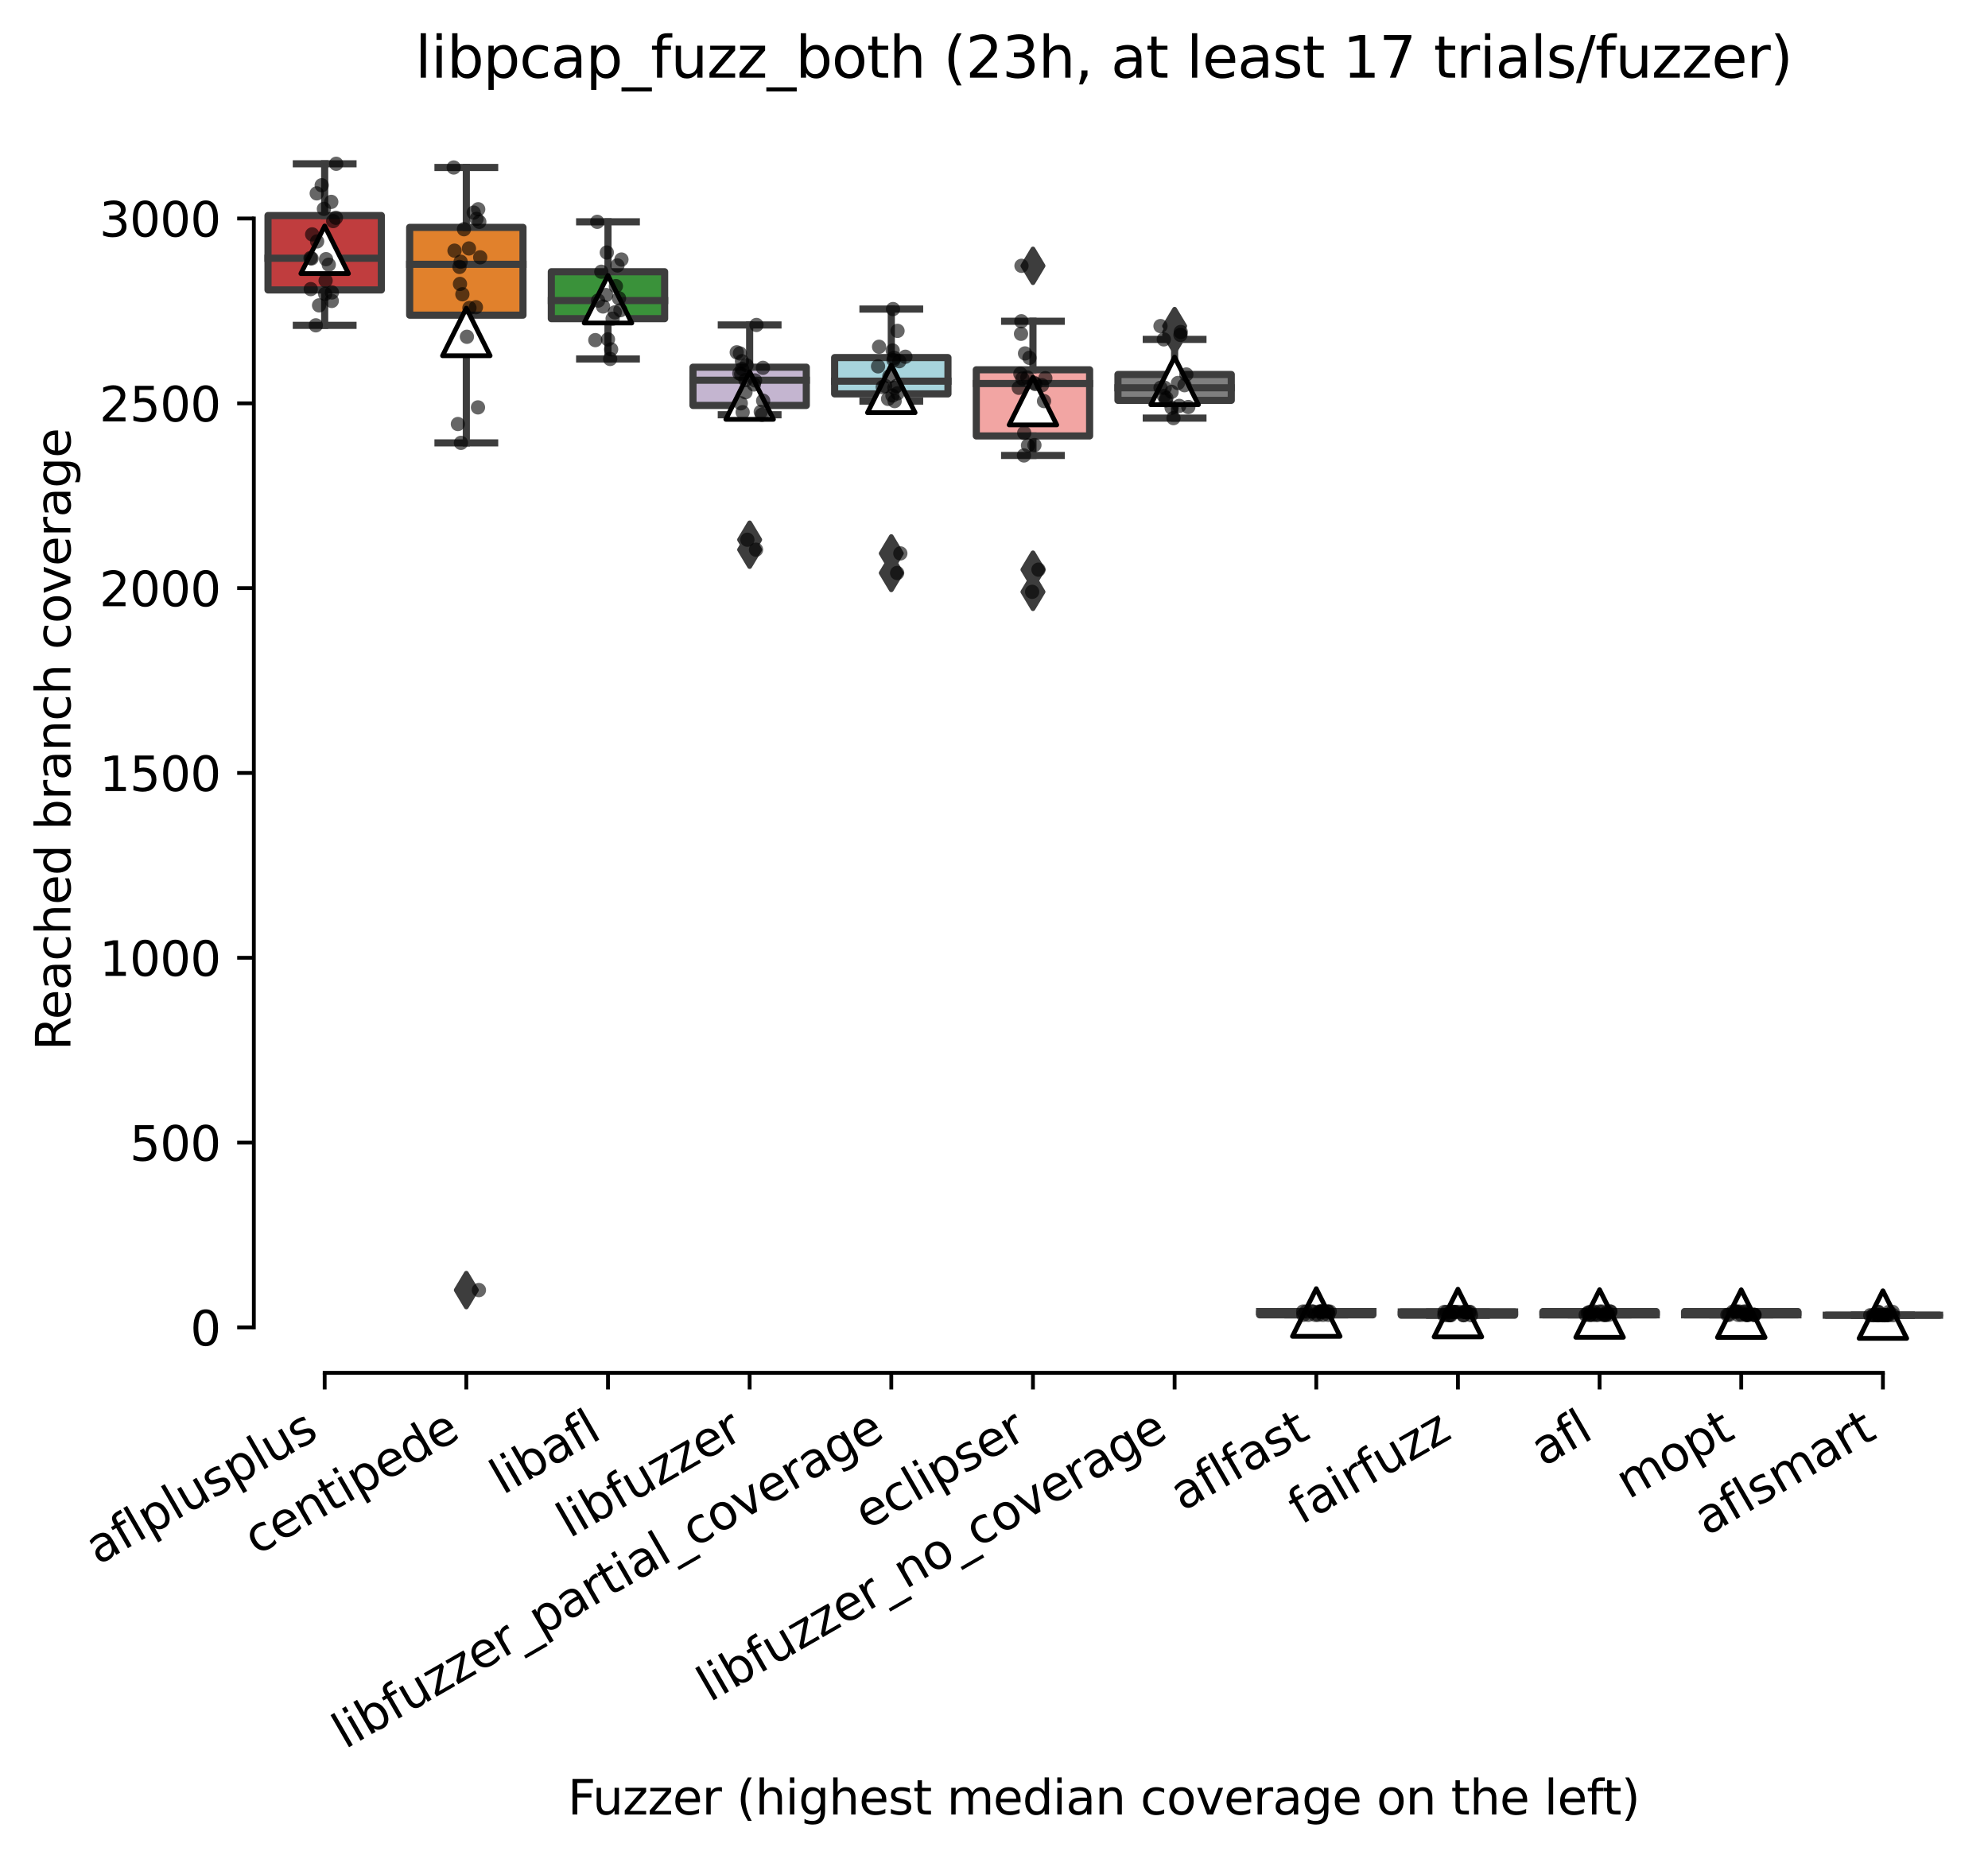 <?xml version="1.0" encoding="utf-8" standalone="no"?>
<!DOCTYPE svg PUBLIC "-//W3C//DTD SVG 1.1//EN"
  "http://www.w3.org/Graphics/SVG/1.1/DTD/svg11.dtd">
<svg xmlns:xlink="http://www.w3.org/1999/xlink" width="417.648pt" height="390.503pt" viewBox="0 0 417.648 390.503" xmlns="http://www.w3.org/2000/svg" version="1.1">
 <defs>
  <style type="text/css">*{stroke-linejoin: round; stroke-linecap: butt}</style>
 </defs>
 <g id="figure_1">
  <g id="patch_1">
   <path d="M 0 390.503 
L 417.648 390.503 
L 417.648 0 
L 0 0 
z
" style="fill: #ffffff"/>
  </g>
  <g id="axes_1">
   <g id="patch_2">
    <path d="M 53.328 288.43 
L 410.448 288.43 
L 410.448 22.318 
L 53.328 22.318 
z
" style="fill: #ffffff"/>
   </g>
   <g id="patch_3">
    <path d="M 56.304 60.917 
L 80.112 60.917 
L 80.112 45.287 
L 56.304 45.287 
L 56.304 60.917 
z
" clip-path="url(#p2884519537)" style="fill: #c03d3e; stroke: #3d3d3d; stroke-width: 1.5; stroke-linejoin: miter"/>
   </g>
   <g id="patch_4">
    <path d="M 86.064 66.217 
L 109.872 66.217 
L 109.872 47.772 
L 86.064 47.772 
L 86.064 66.217 
z
" clip-path="url(#p2884519537)" style="fill: #e1812c; stroke: #3d3d3d; stroke-width: 1.5; stroke-linejoin: miter"/>
   </g>
   <g id="patch_5">
    <path d="M 115.824 66.955 
L 139.632 66.955 
L 139.632 57.092 
L 115.824 57.092 
L 115.824 66.955 
z
" clip-path="url(#p2884519537)" style="fill: #3a923a; stroke: #3d3d3d; stroke-width: 1.5; stroke-linejoin: miter"/>
   </g>
   <g id="patch_6">
    <path d="M 145.584 85.186 
L 169.392 85.186 
L 169.392 77.148 
L 145.584 77.148 
L 145.584 85.186 
z
" clip-path="url(#p2884519537)" style="fill: #c4b5d0; stroke: #3d3d3d; stroke-width: 1.5; stroke-linejoin: miter"/>
   </g>
   <g id="patch_7">
    <path d="M 175.344 82.759 
L 199.152 82.759 
L 199.152 75.129 
L 175.344 75.129 
L 175.344 82.759 
z
" clip-path="url(#p2884519537)" style="fill: #a7d4dc; stroke: #3d3d3d; stroke-width: 1.5; stroke-linejoin: miter"/>
   </g>
   <g id="patch_8">
    <path d="M 205.104 91.593 
L 228.912 91.593 
L 228.912 77.692 
L 205.104 77.692 
L 205.104 91.593 
z
" clip-path="url(#p2884519537)" style="fill: #f2a5a3; stroke: #3d3d3d; stroke-width: 1.5; stroke-linejoin: miter"/>
   </g>
   <g id="patch_9">
    <path d="M 234.864 84.118 
L 258.672 84.118 
L 258.672 78.682 
L 234.864 78.682 
L 234.864 84.118 
z
" clip-path="url(#p2884519537)" style="fill: #7f7f7f; stroke: #3d3d3d; stroke-width: 1.5; stroke-linejoin: miter"/>
   </g>
   <g id="patch_10">
    <path d="M 264.624 276.256 
L 288.432 276.256 
L 288.432 275.557 
L 264.624 275.557 
L 264.624 276.256 
z
" clip-path="url(#p2884519537)" style="fill: #9fd495; stroke: #3d3d3d; stroke-width: 1.5; stroke-linejoin: miter"/>
   </g>
   <g id="patch_11">
    <path d="M 294.384 276.334 
L 318.192 276.334 
L 318.192 275.635 
L 294.384 275.635 
L 294.384 276.334 
z
" clip-path="url(#p2884519537)" style="fill: #d684bd; stroke: #3d3d3d; stroke-width: 1.5; stroke-linejoin: miter"/>
   </g>
   <g id="patch_12">
    <path d="M 324.144 276.256 
L 347.952 276.256 
L 347.952 275.557 
L 324.144 275.557 
L 324.144 276.256 
z
" clip-path="url(#p2884519537)" style="fill: #3274a1; stroke: #3d3d3d; stroke-width: 1.5; stroke-linejoin: miter"/>
   </g>
   <g id="patch_13">
    <path d="M 353.904 276.256 
L 377.712 276.256 
L 377.712 275.557 
L 353.904 275.557 
L 353.904 276.256 
z
" clip-path="url(#p2884519537)" style="fill: #b5c8e1; stroke: #3d3d3d; stroke-width: 1.5; stroke-linejoin: miter"/>
   </g>
   <g id="patch_14">
    <path d="M 383.664 276.334 
L 407.472 276.334 
L 407.472 276.334 
L 383.664 276.334 
L 383.664 276.334 
z
" clip-path="url(#p2884519537)" style="fill: #c7c7c7; stroke: #3d3d3d; stroke-width: 1.5; stroke-linejoin: miter"/>
   </g>
   <g id="matplotlib.axis_1">
    <g id="xtick_1">
     <g id="line2d_1">
      <defs>
       <path id="m873fbbbac7" d="M 0 0 
L 0 3.5 
" style="stroke: #000000; stroke-width: 0.8"/>
      </defs>
      <g>
       <use xlink:href="#m873fbbbac7" x="68.208" y="288.43" style="stroke: #000000; stroke-width: 0.8"/>
      </g>
     </g>
     <g id="text_1">
      <!-- aflplusplus -->
      <g transform="translate(20.599 328.897) rotate(-30) scale(0.1 -0.1)">
       <defs>
        <path id="DejaVuSans-61" d="M 2194 1759 
Q 1497 1759 1228 1600 
Q 959 1441 959 1056 
Q 959 750 1161 570 
Q 1363 391 1709 391 
Q 2188 391 2477 730 
Q 2766 1069 2766 1631 
L 2766 1759 
L 2194 1759 
z
M 3341 1997 
L 3341 0 
L 2766 0 
L 2766 531 
Q 2569 213 2275 61 
Q 1981 -91 1556 -91 
Q 1019 -91 701 211 
Q 384 513 384 1019 
Q 384 1609 779 1909 
Q 1175 2209 1959 2209 
L 2766 2209 
L 2766 2266 
Q 2766 2663 2505 2880 
Q 2244 3097 1772 3097 
Q 1472 3097 1187 3025 
Q 903 2953 641 2809 
L 641 3341 
Q 956 3463 1253 3523 
Q 1550 3584 1831 3584 
Q 2591 3584 2966 3190 
Q 3341 2797 3341 1997 
z
" transform="scale(0.016)"/>
        <path id="DejaVuSans-66" d="M 2375 4863 
L 2375 4384 
L 1825 4384 
Q 1516 4384 1395 4259 
Q 1275 4134 1275 3809 
L 1275 3500 
L 2222 3500 
L 2222 3053 
L 1275 3053 
L 1275 0 
L 697 0 
L 697 3053 
L 147 3053 
L 147 3500 
L 697 3500 
L 697 3744 
Q 697 4328 969 4595 
Q 1241 4863 1831 4863 
L 2375 4863 
z
" transform="scale(0.016)"/>
        <path id="DejaVuSans-6c" d="M 603 4863 
L 1178 4863 
L 1178 0 
L 603 0 
L 603 4863 
z
" transform="scale(0.016)"/>
        <path id="DejaVuSans-70" d="M 1159 525 
L 1159 -1331 
L 581 -1331 
L 581 3500 
L 1159 3500 
L 1159 2969 
Q 1341 3281 1617 3432 
Q 1894 3584 2278 3584 
Q 2916 3584 3314 3078 
Q 3713 2572 3713 1747 
Q 3713 922 3314 415 
Q 2916 -91 2278 -91 
Q 1894 -91 1617 61 
Q 1341 213 1159 525 
z
M 3116 1747 
Q 3116 2381 2855 2742 
Q 2594 3103 2138 3103 
Q 1681 3103 1420 2742 
Q 1159 2381 1159 1747 
Q 1159 1113 1420 752 
Q 1681 391 2138 391 
Q 2594 391 2855 752 
Q 3116 1113 3116 1747 
z
" transform="scale(0.016)"/>
        <path id="DejaVuSans-75" d="M 544 1381 
L 544 3500 
L 1119 3500 
L 1119 1403 
Q 1119 906 1312 657 
Q 1506 409 1894 409 
Q 2359 409 2629 706 
Q 2900 1003 2900 1516 
L 2900 3500 
L 3475 3500 
L 3475 0 
L 2900 0 
L 2900 538 
Q 2691 219 2414 64 
Q 2138 -91 1772 -91 
Q 1169 -91 856 284 
Q 544 659 544 1381 
z
M 1991 3584 
L 1991 3584 
z
" transform="scale(0.016)"/>
        <path id="DejaVuSans-73" d="M 2834 3397 
L 2834 2853 
Q 2591 2978 2328 3040 
Q 2066 3103 1784 3103 
Q 1356 3103 1142 2972 
Q 928 2841 928 2578 
Q 928 2378 1081 2264 
Q 1234 2150 1697 2047 
L 1894 2003 
Q 2506 1872 2764 1633 
Q 3022 1394 3022 966 
Q 3022 478 2636 193 
Q 2250 -91 1575 -91 
Q 1294 -91 989 -36 
Q 684 19 347 128 
L 347 722 
Q 666 556 975 473 
Q 1284 391 1588 391 
Q 1994 391 2212 530 
Q 2431 669 2431 922 
Q 2431 1156 2273 1281 
Q 2116 1406 1581 1522 
L 1381 1569 
Q 847 1681 609 1914 
Q 372 2147 372 2553 
Q 372 3047 722 3315 
Q 1072 3584 1716 3584 
Q 2034 3584 2315 3537 
Q 2597 3491 2834 3397 
z
" transform="scale(0.016)"/>
       </defs>
       <use xlink:href="#DejaVuSans-61"/>
       <use xlink:href="#DejaVuSans-66" x="61.279"/>
       <use xlink:href="#DejaVuSans-6c" x="96.484"/>
       <use xlink:href="#DejaVuSans-70" x="124.268"/>
       <use xlink:href="#DejaVuSans-6c" x="187.744"/>
       <use xlink:href="#DejaVuSans-75" x="215.527"/>
       <use xlink:href="#DejaVuSans-73" x="278.906"/>
       <use xlink:href="#DejaVuSans-70" x="331.006"/>
       <use xlink:href="#DejaVuSans-6c" x="394.482"/>
       <use xlink:href="#DejaVuSans-75" x="422.266"/>
       <use xlink:href="#DejaVuSans-73" x="485.645"/>
      </g>
     </g>
    </g>
    <g id="xtick_2">
     <g id="line2d_2">
      <g>
       <use xlink:href="#m873fbbbac7" x="97.968" y="288.43" style="stroke: #000000; stroke-width: 0.8"/>
      </g>
     </g>
     <g id="text_2">
      <!-- centipede -->
      <g transform="translate(53.895 326.856) rotate(-30) scale(0.1 -0.1)">
       <defs>
        <path id="DejaVuSans-63" d="M 3122 3366 
L 3122 2828 
Q 2878 2963 2633 3030 
Q 2388 3097 2138 3097 
Q 1578 3097 1268 2742 
Q 959 2388 959 1747 
Q 959 1106 1268 751 
Q 1578 397 2138 397 
Q 2388 397 2633 464 
Q 2878 531 3122 666 
L 3122 134 
Q 2881 22 2623 -34 
Q 2366 -91 2075 -91 
Q 1284 -91 818 406 
Q 353 903 353 1747 
Q 353 2603 823 3093 
Q 1294 3584 2113 3584 
Q 2378 3584 2631 3529 
Q 2884 3475 3122 3366 
z
" transform="scale(0.016)"/>
        <path id="DejaVuSans-65" d="M 3597 1894 
L 3597 1613 
L 953 1613 
Q 991 1019 1311 708 
Q 1631 397 2203 397 
Q 2534 397 2845 478 
Q 3156 559 3463 722 
L 3463 178 
Q 3153 47 2828 -22 
Q 2503 -91 2169 -91 
Q 1331 -91 842 396 
Q 353 884 353 1716 
Q 353 2575 817 3079 
Q 1281 3584 2069 3584 
Q 2775 3584 3186 3129 
Q 3597 2675 3597 1894 
z
M 3022 2063 
Q 3016 2534 2758 2815 
Q 2500 3097 2075 3097 
Q 1594 3097 1305 2825 
Q 1016 2553 972 2059 
L 3022 2063 
z
" transform="scale(0.016)"/>
        <path id="DejaVuSans-6e" d="M 3513 2113 
L 3513 0 
L 2938 0 
L 2938 2094 
Q 2938 2591 2744 2837 
Q 2550 3084 2163 3084 
Q 1697 3084 1428 2787 
Q 1159 2491 1159 1978 
L 1159 0 
L 581 0 
L 581 3500 
L 1159 3500 
L 1159 2956 
Q 1366 3272 1645 3428 
Q 1925 3584 2291 3584 
Q 2894 3584 3203 3211 
Q 3513 2838 3513 2113 
z
" transform="scale(0.016)"/>
        <path id="DejaVuSans-74" d="M 1172 4494 
L 1172 3500 
L 2356 3500 
L 2356 3053 
L 1172 3053 
L 1172 1153 
Q 1172 725 1289 603 
Q 1406 481 1766 481 
L 2356 481 
L 2356 0 
L 1766 0 
Q 1100 0 847 248 
Q 594 497 594 1153 
L 594 3053 
L 172 3053 
L 172 3500 
L 594 3500 
L 594 4494 
L 1172 4494 
z
" transform="scale(0.016)"/>
        <path id="DejaVuSans-69" d="M 603 3500 
L 1178 3500 
L 1178 0 
L 603 0 
L 603 3500 
z
M 603 4863 
L 1178 4863 
L 1178 4134 
L 603 4134 
L 603 4863 
z
" transform="scale(0.016)"/>
        <path id="DejaVuSans-64" d="M 2906 2969 
L 2906 4863 
L 3481 4863 
L 3481 0 
L 2906 0 
L 2906 525 
Q 2725 213 2448 61 
Q 2172 -91 1784 -91 
Q 1150 -91 751 415 
Q 353 922 353 1747 
Q 353 2572 751 3078 
Q 1150 3584 1784 3584 
Q 2172 3584 2448 3432 
Q 2725 3281 2906 2969 
z
M 947 1747 
Q 947 1113 1208 752 
Q 1469 391 1925 391 
Q 2381 391 2643 752 
Q 2906 1113 2906 1747 
Q 2906 2381 2643 2742 
Q 2381 3103 1925 3103 
Q 1469 3103 1208 2742 
Q 947 2381 947 1747 
z
" transform="scale(0.016)"/>
       </defs>
       <use xlink:href="#DejaVuSans-63"/>
       <use xlink:href="#DejaVuSans-65" x="54.98"/>
       <use xlink:href="#DejaVuSans-6e" x="116.504"/>
       <use xlink:href="#DejaVuSans-74" x="179.883"/>
       <use xlink:href="#DejaVuSans-69" x="219.092"/>
       <use xlink:href="#DejaVuSans-70" x="246.875"/>
       <use xlink:href="#DejaVuSans-65" x="310.352"/>
       <use xlink:href="#DejaVuSans-64" x="371.875"/>
       <use xlink:href="#DejaVuSans-65" x="435.352"/>
      </g>
     </g>
    </g>
    <g id="xtick_3">
     <g id="line2d_3">
      <g>
       <use xlink:href="#m873fbbbac7" x="127.728" y="288.43" style="stroke: #000000; stroke-width: 0.8"/>
      </g>
     </g>
     <g id="text_3">
      <!-- libafl -->
      <g transform="translate(105.617 314.176) rotate(-30) scale(0.1 -0.1)">
       <defs>
        <path id="DejaVuSans-62" d="M 3116 1747 
Q 3116 2381 2855 2742 
Q 2594 3103 2138 3103 
Q 1681 3103 1420 2742 
Q 1159 2381 1159 1747 
Q 1159 1113 1420 752 
Q 1681 391 2138 391 
Q 2594 391 2855 752 
Q 3116 1113 3116 1747 
z
M 1159 2969 
Q 1341 3281 1617 3432 
Q 1894 3584 2278 3584 
Q 2916 3584 3314 3078 
Q 3713 2572 3713 1747 
Q 3713 922 3314 415 
Q 2916 -91 2278 -91 
Q 1894 -91 1617 61 
Q 1341 213 1159 525 
L 1159 0 
L 581 0 
L 581 4863 
L 1159 4863 
L 1159 2969 
z
" transform="scale(0.016)"/>
       </defs>
       <use xlink:href="#DejaVuSans-6c"/>
       <use xlink:href="#DejaVuSans-69" x="27.783"/>
       <use xlink:href="#DejaVuSans-62" x="55.566"/>
       <use xlink:href="#DejaVuSans-61" x="119.043"/>
       <use xlink:href="#DejaVuSans-66" x="180.322"/>
       <use xlink:href="#DejaVuSans-6c" x="215.527"/>
      </g>
     </g>
    </g>
    <g id="xtick_4">
     <g id="line2d_4">
      <g>
       <use xlink:href="#m873fbbbac7" x="157.488" y="288.43" style="stroke: #000000; stroke-width: 0.8"/>
      </g>
     </g>
     <g id="text_4">
      <!-- libfuzzer -->
      <g transform="translate(119.622 323.272) rotate(-30) scale(0.1 -0.1)">
       <defs>
        <path id="DejaVuSans-7a" d="M 353 3500 
L 3084 3500 
L 3084 2975 
L 922 459 
L 3084 459 
L 3084 0 
L 275 0 
L 275 525 
L 2438 3041 
L 353 3041 
L 353 3500 
z
" transform="scale(0.016)"/>
        <path id="DejaVuSans-72" d="M 2631 2963 
Q 2534 3019 2420 3045 
Q 2306 3072 2169 3072 
Q 1681 3072 1420 2755 
Q 1159 2438 1159 1844 
L 1159 0 
L 581 0 
L 581 3500 
L 1159 3500 
L 1159 2956 
Q 1341 3275 1631 3429 
Q 1922 3584 2338 3584 
Q 2397 3584 2469 3576 
Q 2541 3569 2628 3553 
L 2631 2963 
z
" transform="scale(0.016)"/>
       </defs>
       <use xlink:href="#DejaVuSans-6c"/>
       <use xlink:href="#DejaVuSans-69" x="27.783"/>
       <use xlink:href="#DejaVuSans-62" x="55.566"/>
       <use xlink:href="#DejaVuSans-66" x="119.043"/>
       <use xlink:href="#DejaVuSans-75" x="154.248"/>
       <use xlink:href="#DejaVuSans-7a" x="217.627"/>
       <use xlink:href="#DejaVuSans-7a" x="270.117"/>
       <use xlink:href="#DejaVuSans-65" x="322.607"/>
       <use xlink:href="#DejaVuSans-72" x="384.131"/>
      </g>
     </g>
    </g>
    <g id="xtick_5">
     <g id="line2d_5">
      <g>
       <use xlink:href="#m873fbbbac7" x="187.248" y="288.43" style="stroke: #000000; stroke-width: 0.8"/>
      </g>
     </g>
     <g id="text_5">
      <!-- libfuzzer_partial_coverage -->
      <g transform="translate(72.494 367.583) rotate(-30) scale(0.1 -0.1)">
       <defs>
        <path id="DejaVuSans-5f" d="M 3263 -1063 
L 3263 -1509 
L -63 -1509 
L -63 -1063 
L 3263 -1063 
z
" transform="scale(0.016)"/>
        <path id="DejaVuSans-6f" d="M 1959 3097 
Q 1497 3097 1228 2736 
Q 959 2375 959 1747 
Q 959 1119 1226 758 
Q 1494 397 1959 397 
Q 2419 397 2687 759 
Q 2956 1122 2956 1747 
Q 2956 2369 2687 2733 
Q 2419 3097 1959 3097 
z
M 1959 3584 
Q 2709 3584 3137 3096 
Q 3566 2609 3566 1747 
Q 3566 888 3137 398 
Q 2709 -91 1959 -91 
Q 1206 -91 779 398 
Q 353 888 353 1747 
Q 353 2609 779 3096 
Q 1206 3584 1959 3584 
z
" transform="scale(0.016)"/>
        <path id="DejaVuSans-76" d="M 191 3500 
L 800 3500 
L 1894 563 
L 2988 3500 
L 3597 3500 
L 2284 0 
L 1503 0 
L 191 3500 
z
" transform="scale(0.016)"/>
        <path id="DejaVuSans-67" d="M 2906 1791 
Q 2906 2416 2648 2759 
Q 2391 3103 1925 3103 
Q 1463 3103 1205 2759 
Q 947 2416 947 1791 
Q 947 1169 1205 825 
Q 1463 481 1925 481 
Q 2391 481 2648 825 
Q 2906 1169 2906 1791 
z
M 3481 434 
Q 3481 -459 3084 -895 
Q 2688 -1331 1869 -1331 
Q 1566 -1331 1297 -1286 
Q 1028 -1241 775 -1147 
L 775 -588 
Q 1028 -725 1275 -790 
Q 1522 -856 1778 -856 
Q 2344 -856 2625 -561 
Q 2906 -266 2906 331 
L 2906 616 
Q 2728 306 2450 153 
Q 2172 0 1784 0 
Q 1141 0 747 490 
Q 353 981 353 1791 
Q 353 2603 747 3093 
Q 1141 3584 1784 3584 
Q 2172 3584 2450 3431 
Q 2728 3278 2906 2969 
L 2906 3500 
L 3481 3500 
L 3481 434 
z
" transform="scale(0.016)"/>
       </defs>
       <use xlink:href="#DejaVuSans-6c"/>
       <use xlink:href="#DejaVuSans-69" x="27.783"/>
       <use xlink:href="#DejaVuSans-62" x="55.566"/>
       <use xlink:href="#DejaVuSans-66" x="119.043"/>
       <use xlink:href="#DejaVuSans-75" x="154.248"/>
       <use xlink:href="#DejaVuSans-7a" x="217.627"/>
       <use xlink:href="#DejaVuSans-7a" x="270.117"/>
       <use xlink:href="#DejaVuSans-65" x="322.607"/>
       <use xlink:href="#DejaVuSans-72" x="384.131"/>
       <use xlink:href="#DejaVuSans-5f" x="425.244"/>
       <use xlink:href="#DejaVuSans-70" x="475.244"/>
       <use xlink:href="#DejaVuSans-61" x="538.721"/>
       <use xlink:href="#DejaVuSans-72" x="600"/>
       <use xlink:href="#DejaVuSans-74" x="641.113"/>
       <use xlink:href="#DejaVuSans-69" x="680.322"/>
       <use xlink:href="#DejaVuSans-61" x="708.105"/>
       <use xlink:href="#DejaVuSans-6c" x="769.385"/>
       <use xlink:href="#DejaVuSans-5f" x="797.168"/>
       <use xlink:href="#DejaVuSans-63" x="847.168"/>
       <use xlink:href="#DejaVuSans-6f" x="902.148"/>
       <use xlink:href="#DejaVuSans-76" x="963.33"/>
       <use xlink:href="#DejaVuSans-65" x="1022.51"/>
       <use xlink:href="#DejaVuSans-72" x="1084.033"/>
       <use xlink:href="#DejaVuSans-61" x="1125.146"/>
       <use xlink:href="#DejaVuSans-67" x="1186.426"/>
       <use xlink:href="#DejaVuSans-65" x="1249.902"/>
      </g>
     </g>
    </g>
    <g id="xtick_6">
     <g id="line2d_6">
      <g>
       <use xlink:href="#m873fbbbac7" x="217.008" y="288.43" style="stroke: #000000; stroke-width: 0.8"/>
      </g>
     </g>
     <g id="text_6">
      <!-- eclipser -->
      <g transform="translate(182.168 321.525) rotate(-30) scale(0.1 -0.1)">
       <use xlink:href="#DejaVuSans-65"/>
       <use xlink:href="#DejaVuSans-63" x="61.523"/>
       <use xlink:href="#DejaVuSans-6c" x="116.504"/>
       <use xlink:href="#DejaVuSans-69" x="144.287"/>
       <use xlink:href="#DejaVuSans-70" x="172.07"/>
       <use xlink:href="#DejaVuSans-73" x="235.547"/>
       <use xlink:href="#DejaVuSans-65" x="287.646"/>
       <use xlink:href="#DejaVuSans-72" x="349.17"/>
      </g>
     </g>
    </g>
    <g id="xtick_7">
     <g id="line2d_7">
      <g>
       <use xlink:href="#m873fbbbac7" x="246.768" y="288.43" style="stroke: #000000; stroke-width: 0.8"/>
      </g>
     </g>
     <g id="text_7">
      <!-- libfuzzer_no_coverage -->
      <g transform="translate(149.106 357.715) rotate(-30) scale(0.1 -0.1)">
       <use xlink:href="#DejaVuSans-6c"/>
       <use xlink:href="#DejaVuSans-69" x="27.783"/>
       <use xlink:href="#DejaVuSans-62" x="55.566"/>
       <use xlink:href="#DejaVuSans-66" x="119.043"/>
       <use xlink:href="#DejaVuSans-75" x="154.248"/>
       <use xlink:href="#DejaVuSans-7a" x="217.627"/>
       <use xlink:href="#DejaVuSans-7a" x="270.117"/>
       <use xlink:href="#DejaVuSans-65" x="322.607"/>
       <use xlink:href="#DejaVuSans-72" x="384.131"/>
       <use xlink:href="#DejaVuSans-5f" x="425.244"/>
       <use xlink:href="#DejaVuSans-6e" x="475.244"/>
       <use xlink:href="#DejaVuSans-6f" x="538.623"/>
       <use xlink:href="#DejaVuSans-5f" x="599.805"/>
       <use xlink:href="#DejaVuSans-63" x="649.805"/>
       <use xlink:href="#DejaVuSans-6f" x="704.785"/>
       <use xlink:href="#DejaVuSans-76" x="765.967"/>
       <use xlink:href="#DejaVuSans-65" x="825.146"/>
       <use xlink:href="#DejaVuSans-72" x="886.67"/>
       <use xlink:href="#DejaVuSans-61" x="927.783"/>
       <use xlink:href="#DejaVuSans-67" x="989.062"/>
       <use xlink:href="#DejaVuSans-65" x="1052.539"/>
      </g>
     </g>
    </g>
    <g id="xtick_8">
     <g id="line2d_8">
      <g>
       <use xlink:href="#m873fbbbac7" x="276.528" y="288.43" style="stroke: #000000; stroke-width: 0.8"/>
      </g>
     </g>
     <g id="text_8">
      <!-- aflfast -->
      <g transform="translate(248.464 317.613) rotate(-30) scale(0.1 -0.1)">
       <use xlink:href="#DejaVuSans-61"/>
       <use xlink:href="#DejaVuSans-66" x="61.279"/>
       <use xlink:href="#DejaVuSans-6c" x="96.484"/>
       <use xlink:href="#DejaVuSans-66" x="124.268"/>
       <use xlink:href="#DejaVuSans-61" x="159.473"/>
       <use xlink:href="#DejaVuSans-73" x="220.752"/>
       <use xlink:href="#DejaVuSans-74" x="272.852"/>
      </g>
     </g>
    </g>
    <g id="xtick_9">
     <g id="line2d_9">
      <g>
       <use xlink:href="#m873fbbbac7" x="306.288" y="288.43" style="stroke: #000000; stroke-width: 0.8"/>
      </g>
     </g>
     <g id="text_9">
      <!-- fairfuzz -->
      <g transform="translate(273.299 320.457) rotate(-30) scale(0.1 -0.1)">
       <use xlink:href="#DejaVuSans-66"/>
       <use xlink:href="#DejaVuSans-61" x="35.205"/>
       <use xlink:href="#DejaVuSans-69" x="96.484"/>
       <use xlink:href="#DejaVuSans-72" x="124.268"/>
       <use xlink:href="#DejaVuSans-66" x="165.381"/>
       <use xlink:href="#DejaVuSans-75" x="200.586"/>
       <use xlink:href="#DejaVuSans-7a" x="263.965"/>
       <use xlink:href="#DejaVuSans-7a" x="316.455"/>
      </g>
     </g>
    </g>
    <g id="xtick_10">
     <g id="line2d_10">
      <g>
       <use xlink:href="#m873fbbbac7" x="336.048" y="288.43" style="stroke: #000000; stroke-width: 0.8"/>
      </g>
     </g>
     <g id="text_10">
      <!-- afl -->
      <g transform="translate(324.247 308.224) rotate(-30) scale(0.1 -0.1)">
       <use xlink:href="#DejaVuSans-61"/>
       <use xlink:href="#DejaVuSans-66" x="61.279"/>
       <use xlink:href="#DejaVuSans-6c" x="96.484"/>
      </g>
     </g>
    </g>
    <g id="xtick_11">
     <g id="line2d_11">
      <g>
       <use xlink:href="#m873fbbbac7" x="365.808" y="288.43" style="stroke: #000000; stroke-width: 0.8"/>
      </g>
     </g>
     <g id="text_11">
      <!-- mopt -->
      <g transform="translate(342.141 315.075) rotate(-30) scale(0.1 -0.1)">
       <defs>
        <path id="DejaVuSans-6d" d="M 3328 2828 
Q 3544 3216 3844 3400 
Q 4144 3584 4550 3584 
Q 5097 3584 5394 3201 
Q 5691 2819 5691 2113 
L 5691 0 
L 5113 0 
L 5113 2094 
Q 5113 2597 4934 2840 
Q 4756 3084 4391 3084 
Q 3944 3084 3684 2787 
Q 3425 2491 3425 1978 
L 3425 0 
L 2847 0 
L 2847 2094 
Q 2847 2600 2669 2842 
Q 2491 3084 2119 3084 
Q 1678 3084 1418 2786 
Q 1159 2488 1159 1978 
L 1159 0 
L 581 0 
L 581 3500 
L 1159 3500 
L 1159 2956 
Q 1356 3278 1631 3431 
Q 1906 3584 2284 3584 
Q 2666 3584 2933 3390 
Q 3200 3197 3328 2828 
z
" transform="scale(0.016)"/>
       </defs>
       <use xlink:href="#DejaVuSans-6d"/>
       <use xlink:href="#DejaVuSans-6f" x="97.412"/>
       <use xlink:href="#DejaVuSans-70" x="158.594"/>
       <use xlink:href="#DejaVuSans-74" x="222.07"/>
      </g>
     </g>
    </g>
    <g id="xtick_12">
     <g id="line2d_12">
      <g>
       <use xlink:href="#m873fbbbac7" x="395.568" y="288.43" style="stroke: #000000; stroke-width: 0.8"/>
      </g>
     </g>
     <g id="text_12">
      <!-- aflsmart -->
      <g transform="translate(358.557 322.779) rotate(-30) scale(0.1 -0.1)">
       <use xlink:href="#DejaVuSans-61"/>
       <use xlink:href="#DejaVuSans-66" x="61.279"/>
       <use xlink:href="#DejaVuSans-6c" x="96.484"/>
       <use xlink:href="#DejaVuSans-73" x="124.268"/>
       <use xlink:href="#DejaVuSans-6d" x="176.367"/>
       <use xlink:href="#DejaVuSans-61" x="273.779"/>
       <use xlink:href="#DejaVuSans-72" x="335.059"/>
       <use xlink:href="#DejaVuSans-74" x="376.172"/>
      </g>
     </g>
    </g>
    <g id="text_13">
     <!-- Fuzzer (highest median coverage on the left) -->
     <g transform="translate(119.27 381.224) scale(0.1 -0.1)">
      <defs>
       <path id="DejaVuSans-46" d="M 628 4666 
L 3309 4666 
L 3309 4134 
L 1259 4134 
L 1259 2759 
L 3109 2759 
L 3109 2228 
L 1259 2228 
L 1259 0 
L 628 0 
L 628 4666 
z
" transform="scale(0.016)"/>
       <path id="DejaVuSans-20" transform="scale(0.016)"/>
       <path id="DejaVuSans-28" d="M 1984 4856 
Q 1566 4138 1362 3434 
Q 1159 2731 1159 2009 
Q 1159 1288 1364 580 
Q 1569 -128 1984 -844 
L 1484 -844 
Q 1016 -109 783 600 
Q 550 1309 550 2009 
Q 550 2706 781 3412 
Q 1013 4119 1484 4856 
L 1984 4856 
z
" transform="scale(0.016)"/>
       <path id="DejaVuSans-68" d="M 3513 2113 
L 3513 0 
L 2938 0 
L 2938 2094 
Q 2938 2591 2744 2837 
Q 2550 3084 2163 3084 
Q 1697 3084 1428 2787 
Q 1159 2491 1159 1978 
L 1159 0 
L 581 0 
L 581 4863 
L 1159 4863 
L 1159 2956 
Q 1366 3272 1645 3428 
Q 1925 3584 2291 3584 
Q 2894 3584 3203 3211 
Q 3513 2838 3513 2113 
z
" transform="scale(0.016)"/>
       <path id="DejaVuSans-29" d="M 513 4856 
L 1013 4856 
Q 1481 4119 1714 3412 
Q 1947 2706 1947 2009 
Q 1947 1309 1714 600 
Q 1481 -109 1013 -844 
L 513 -844 
Q 928 -128 1133 580 
Q 1338 1288 1338 2009 
Q 1338 2731 1133 3434 
Q 928 4138 513 4856 
z
" transform="scale(0.016)"/>
      </defs>
      <use xlink:href="#DejaVuSans-46"/>
      <use xlink:href="#DejaVuSans-75" x="52.02"/>
      <use xlink:href="#DejaVuSans-7a" x="115.398"/>
      <use xlink:href="#DejaVuSans-7a" x="167.889"/>
      <use xlink:href="#DejaVuSans-65" x="220.379"/>
      <use xlink:href="#DejaVuSans-72" x="281.902"/>
      <use xlink:href="#DejaVuSans-20" x="323.016"/>
      <use xlink:href="#DejaVuSans-28" x="354.803"/>
      <use xlink:href="#DejaVuSans-68" x="393.816"/>
      <use xlink:href="#DejaVuSans-69" x="457.195"/>
      <use xlink:href="#DejaVuSans-67" x="484.979"/>
      <use xlink:href="#DejaVuSans-68" x="548.455"/>
      <use xlink:href="#DejaVuSans-65" x="611.834"/>
      <use xlink:href="#DejaVuSans-73" x="673.357"/>
      <use xlink:href="#DejaVuSans-74" x="725.457"/>
      <use xlink:href="#DejaVuSans-20" x="764.666"/>
      <use xlink:href="#DejaVuSans-6d" x="796.453"/>
      <use xlink:href="#DejaVuSans-65" x="893.865"/>
      <use xlink:href="#DejaVuSans-64" x="955.389"/>
      <use xlink:href="#DejaVuSans-69" x="1018.865"/>
      <use xlink:href="#DejaVuSans-61" x="1046.648"/>
      <use xlink:href="#DejaVuSans-6e" x="1107.928"/>
      <use xlink:href="#DejaVuSans-20" x="1171.307"/>
      <use xlink:href="#DejaVuSans-63" x="1203.094"/>
      <use xlink:href="#DejaVuSans-6f" x="1258.074"/>
      <use xlink:href="#DejaVuSans-76" x="1319.256"/>
      <use xlink:href="#DejaVuSans-65" x="1378.436"/>
      <use xlink:href="#DejaVuSans-72" x="1439.959"/>
      <use xlink:href="#DejaVuSans-61" x="1481.072"/>
      <use xlink:href="#DejaVuSans-67" x="1542.352"/>
      <use xlink:href="#DejaVuSans-65" x="1605.828"/>
      <use xlink:href="#DejaVuSans-20" x="1667.352"/>
      <use xlink:href="#DejaVuSans-6f" x="1699.139"/>
      <use xlink:href="#DejaVuSans-6e" x="1760.32"/>
      <use xlink:href="#DejaVuSans-20" x="1823.699"/>
      <use xlink:href="#DejaVuSans-74" x="1855.486"/>
      <use xlink:href="#DejaVuSans-68" x="1894.695"/>
      <use xlink:href="#DejaVuSans-65" x="1958.074"/>
      <use xlink:href="#DejaVuSans-20" x="2019.598"/>
      <use xlink:href="#DejaVuSans-6c" x="2051.385"/>
      <use xlink:href="#DejaVuSans-65" x="2079.168"/>
      <use xlink:href="#DejaVuSans-66" x="2140.691"/>
      <use xlink:href="#DejaVuSans-74" x="2174.146"/>
      <use xlink:href="#DejaVuSans-29" x="2213.355"/>
     </g>
    </g>
   </g>
   <g id="matplotlib.axis_2">
    <g id="ytick_1">
     <g id="line2d_13">
      <defs>
       <path id="mc50733338f" d="M 0 0 
L -3.5 0 
" style="stroke: #000000; stroke-width: 0.8"/>
      </defs>
      <g>
       <use xlink:href="#mc50733338f" x="53.328" y="278.897" style="stroke: #000000; stroke-width: 0.8"/>
      </g>
     </g>
     <g id="text_14">
      <!-- 0 -->
      <g transform="translate(39.966 282.696) scale(0.1 -0.1)">
       <defs>
        <path id="DejaVuSans-30" d="M 2034 4250 
Q 1547 4250 1301 3770 
Q 1056 3291 1056 2328 
Q 1056 1369 1301 889 
Q 1547 409 2034 409 
Q 2525 409 2770 889 
Q 3016 1369 3016 2328 
Q 3016 3291 2770 3770 
Q 2525 4250 2034 4250 
z
M 2034 4750 
Q 2819 4750 3233 4129 
Q 3647 3509 3647 2328 
Q 3647 1150 3233 529 
Q 2819 -91 2034 -91 
Q 1250 -91 836 529 
Q 422 1150 422 2328 
Q 422 3509 836 4129 
Q 1250 4750 2034 4750 
z
" transform="scale(0.016)"/>
       </defs>
       <use xlink:href="#DejaVuSans-30"/>
      </g>
     </g>
    </g>
    <g id="ytick_2">
     <g id="line2d_14">
      <g>
       <use xlink:href="#mc50733338f" x="53.328" y="240.066" style="stroke: #000000; stroke-width: 0.8"/>
      </g>
     </g>
     <g id="text_15">
      <!-- 500 -->
      <g transform="translate(27.241 243.865) scale(0.1 -0.1)">
       <defs>
        <path id="DejaVuSans-35" d="M 691 4666 
L 3169 4666 
L 3169 4134 
L 1269 4134 
L 1269 2991 
Q 1406 3038 1543 3061 
Q 1681 3084 1819 3084 
Q 2600 3084 3056 2656 
Q 3513 2228 3513 1497 
Q 3513 744 3044 326 
Q 2575 -91 1722 -91 
Q 1428 -91 1123 -41 
Q 819 9 494 109 
L 494 744 
Q 775 591 1075 516 
Q 1375 441 1709 441 
Q 2250 441 2565 725 
Q 2881 1009 2881 1497 
Q 2881 1984 2565 2268 
Q 2250 2553 1709 2553 
Q 1456 2553 1204 2497 
Q 953 2441 691 2322 
L 691 4666 
z
" transform="scale(0.016)"/>
       </defs>
       <use xlink:href="#DejaVuSans-35"/>
       <use xlink:href="#DejaVuSans-30" x="63.623"/>
       <use xlink:href="#DejaVuSans-30" x="127.246"/>
      </g>
     </g>
    </g>
    <g id="ytick_3">
     <g id="line2d_15">
      <g>
       <use xlink:href="#mc50733338f" x="53.328" y="201.234" style="stroke: #000000; stroke-width: 0.8"/>
      </g>
     </g>
     <g id="text_16">
      <!-- 1000 -->
      <g transform="translate(20.878 205.033) scale(0.1 -0.1)">
       <defs>
        <path id="DejaVuSans-31" d="M 794 531 
L 1825 531 
L 1825 4091 
L 703 3866 
L 703 4441 
L 1819 4666 
L 2450 4666 
L 2450 531 
L 3481 531 
L 3481 0 
L 794 0 
L 794 531 
z
" transform="scale(0.016)"/>
       </defs>
       <use xlink:href="#DejaVuSans-31"/>
       <use xlink:href="#DejaVuSans-30" x="63.623"/>
       <use xlink:href="#DejaVuSans-30" x="127.246"/>
       <use xlink:href="#DejaVuSans-30" x="190.869"/>
      </g>
     </g>
    </g>
    <g id="ytick_4">
     <g id="line2d_16">
      <g>
       <use xlink:href="#mc50733338f" x="53.328" y="162.403" style="stroke: #000000; stroke-width: 0.8"/>
      </g>
     </g>
     <g id="text_17">
      <!-- 1500 -->
      <g transform="translate(20.878 166.202) scale(0.1 -0.1)">
       <use xlink:href="#DejaVuSans-31"/>
       <use xlink:href="#DejaVuSans-35" x="63.623"/>
       <use xlink:href="#DejaVuSans-30" x="127.246"/>
       <use xlink:href="#DejaVuSans-30" x="190.869"/>
      </g>
     </g>
    </g>
    <g id="ytick_5">
     <g id="line2d_17">
      <g>
       <use xlink:href="#mc50733338f" x="53.328" y="123.571" style="stroke: #000000; stroke-width: 0.8"/>
      </g>
     </g>
     <g id="text_18">
      <!-- 2000 -->
      <g transform="translate(20.878 127.37) scale(0.1 -0.1)">
       <defs>
        <path id="DejaVuSans-32" d="M 1228 531 
L 3431 531 
L 3431 0 
L 469 0 
L 469 531 
Q 828 903 1448 1529 
Q 2069 2156 2228 2338 
Q 2531 2678 2651 2914 
Q 2772 3150 2772 3378 
Q 2772 3750 2511 3984 
Q 2250 4219 1831 4219 
Q 1534 4219 1204 4116 
Q 875 4013 500 3803 
L 500 4441 
Q 881 4594 1212 4672 
Q 1544 4750 1819 4750 
Q 2544 4750 2975 4387 
Q 3406 4025 3406 3419 
Q 3406 3131 3298 2873 
Q 3191 2616 2906 2266 
Q 2828 2175 2409 1742 
Q 1991 1309 1228 531 
z
" transform="scale(0.016)"/>
       </defs>
       <use xlink:href="#DejaVuSans-32"/>
       <use xlink:href="#DejaVuSans-30" x="63.623"/>
       <use xlink:href="#DejaVuSans-30" x="127.246"/>
       <use xlink:href="#DejaVuSans-30" x="190.869"/>
      </g>
     </g>
    </g>
    <g id="ytick_6">
     <g id="line2d_18">
      <g>
       <use xlink:href="#mc50733338f" x="53.328" y="84.74" style="stroke: #000000; stroke-width: 0.8"/>
      </g>
     </g>
     <g id="text_19">
      <!-- 2500 -->
      <g transform="translate(20.878 88.539) scale(0.1 -0.1)">
       <use xlink:href="#DejaVuSans-32"/>
       <use xlink:href="#DejaVuSans-35" x="63.623"/>
       <use xlink:href="#DejaVuSans-30" x="127.246"/>
       <use xlink:href="#DejaVuSans-30" x="190.869"/>
      </g>
     </g>
    </g>
    <g id="ytick_7">
     <g id="line2d_19">
      <g>
       <use xlink:href="#mc50733338f" x="53.328" y="45.908" style="stroke: #000000; stroke-width: 0.8"/>
      </g>
     </g>
     <g id="text_20">
      <!-- 3000 -->
      <g transform="translate(20.878 49.707) scale(0.1 -0.1)">
       <defs>
        <path id="DejaVuSans-33" d="M 2597 2516 
Q 3050 2419 3304 2112 
Q 3559 1806 3559 1356 
Q 3559 666 3084 287 
Q 2609 -91 1734 -91 
Q 1441 -91 1130 -33 
Q 819 25 488 141 
L 488 750 
Q 750 597 1062 519 
Q 1375 441 1716 441 
Q 2309 441 2620 675 
Q 2931 909 2931 1356 
Q 2931 1769 2642 2001 
Q 2353 2234 1838 2234 
L 1294 2234 
L 1294 2753 
L 1863 2753 
Q 2328 2753 2575 2939 
Q 2822 3125 2822 3475 
Q 2822 3834 2567 4026 
Q 2313 4219 1838 4219 
Q 1578 4219 1281 4162 
Q 984 4106 628 3988 
L 628 4550 
Q 988 4650 1302 4700 
Q 1616 4750 1894 4750 
Q 2613 4750 3031 4423 
Q 3450 4097 3450 3541 
Q 3450 3153 3228 2886 
Q 3006 2619 2597 2516 
z
" transform="scale(0.016)"/>
       </defs>
       <use xlink:href="#DejaVuSans-33"/>
       <use xlink:href="#DejaVuSans-30" x="63.623"/>
       <use xlink:href="#DejaVuSans-30" x="127.246"/>
       <use xlink:href="#DejaVuSans-30" x="190.869"/>
      </g>
     </g>
    </g>
    <g id="text_21">
     <!-- Reached branch coverage -->
     <g transform="translate(14.798 220.706) rotate(-90) scale(0.1 -0.1)">
      <defs>
       <path id="DejaVuSans-52" d="M 2841 2188 
Q 3044 2119 3236 1894 
Q 3428 1669 3622 1275 
L 4263 0 
L 3584 0 
L 2988 1197 
Q 2756 1666 2539 1819 
Q 2322 1972 1947 1972 
L 1259 1972 
L 1259 0 
L 628 0 
L 628 4666 
L 2053 4666 
Q 2853 4666 3247 4331 
Q 3641 3997 3641 3322 
Q 3641 2881 3436 2590 
Q 3231 2300 2841 2188 
z
M 1259 4147 
L 1259 2491 
L 2053 2491 
Q 2509 2491 2742 2702 
Q 2975 2913 2975 3322 
Q 2975 3731 2742 3939 
Q 2509 4147 2053 4147 
L 1259 4147 
z
" transform="scale(0.016)"/>
      </defs>
      <use xlink:href="#DejaVuSans-52"/>
      <use xlink:href="#DejaVuSans-65" x="64.982"/>
      <use xlink:href="#DejaVuSans-61" x="126.506"/>
      <use xlink:href="#DejaVuSans-63" x="187.785"/>
      <use xlink:href="#DejaVuSans-68" x="242.766"/>
      <use xlink:href="#DejaVuSans-65" x="306.145"/>
      <use xlink:href="#DejaVuSans-64" x="367.668"/>
      <use xlink:href="#DejaVuSans-20" x="431.145"/>
      <use xlink:href="#DejaVuSans-62" x="462.932"/>
      <use xlink:href="#DejaVuSans-72" x="526.408"/>
      <use xlink:href="#DejaVuSans-61" x="567.521"/>
      <use xlink:href="#DejaVuSans-6e" x="628.801"/>
      <use xlink:href="#DejaVuSans-63" x="692.18"/>
      <use xlink:href="#DejaVuSans-68" x="747.16"/>
      <use xlink:href="#DejaVuSans-20" x="810.539"/>
      <use xlink:href="#DejaVuSans-63" x="842.326"/>
      <use xlink:href="#DejaVuSans-6f" x="897.307"/>
      <use xlink:href="#DejaVuSans-76" x="958.488"/>
      <use xlink:href="#DejaVuSans-65" x="1017.668"/>
      <use xlink:href="#DejaVuSans-72" x="1079.191"/>
      <use xlink:href="#DejaVuSans-61" x="1120.305"/>
      <use xlink:href="#DejaVuSans-67" x="1181.584"/>
      <use xlink:href="#DejaVuSans-65" x="1245.061"/>
     </g>
    </g>
   </g>
   <g id="line2d_20">
    <path d="M 68.208 60.917 
L 68.208 68.353 
" clip-path="url(#p2884519537)" style="fill: none; stroke: #3d3d3d; stroke-width: 1.5; stroke-linecap: square"/>
   </g>
   <g id="line2d_21">
    <path d="M 68.208 45.287 
L 68.208 34.414 
" clip-path="url(#p2884519537)" style="fill: none; stroke: #3d3d3d; stroke-width: 1.5; stroke-linecap: square"/>
   </g>
   <g id="line2d_22">
    <path d="M 62.256 68.353 
L 74.16 68.353 
" clip-path="url(#p2884519537)" style="fill: none; stroke: #3d3d3d; stroke-width: 1.5; stroke-linecap: square"/>
   </g>
   <g id="line2d_23">
    <path d="M 62.256 34.414 
L 74.16 34.414 
" clip-path="url(#p2884519537)" style="fill: none; stroke: #3d3d3d; stroke-width: 1.5; stroke-linecap: square"/>
   </g>
   <g id="line2d_24"/>
   <g id="line2d_25">
    <path d="M 97.968 66.217 
L 97.968 93.05 
" clip-path="url(#p2884519537)" style="fill: none; stroke: #3d3d3d; stroke-width: 1.5; stroke-linecap: square"/>
   </g>
   <g id="line2d_26">
    <path d="M 97.968 47.772 
L 97.968 35.191 
" clip-path="url(#p2884519537)" style="fill: none; stroke: #3d3d3d; stroke-width: 1.5; stroke-linecap: square"/>
   </g>
   <g id="line2d_27">
    <path d="M 92.016 93.05 
L 103.92 93.05 
" clip-path="url(#p2884519537)" style="fill: none; stroke: #3d3d3d; stroke-width: 1.5; stroke-linecap: square"/>
   </g>
   <g id="line2d_28">
    <path d="M 92.016 35.191 
L 103.92 35.191 
" clip-path="url(#p2884519537)" style="fill: none; stroke: #3d3d3d; stroke-width: 1.5; stroke-linecap: square"/>
   </g>
   <g id="line2d_29">
    <defs>
     <path id="m78471d6d20" d="M -0 3.536 
L 2.121 0 
L -0 -3.536 
L -2.121 -0 
z
" style="stroke: #3d3d3d; stroke-linejoin: miter"/>
    </defs>
    <g clip-path="url(#p2884519537)">
     <use xlink:href="#m78471d6d20" x="97.968" y="271.053" style="fill: #3d3d3d; stroke: #3d3d3d; stroke-linejoin: miter"/>
    </g>
   </g>
   <g id="line2d_30">
    <path d="M 127.728 66.955 
L 127.728 75.42 
" clip-path="url(#p2884519537)" style="fill: none; stroke: #3d3d3d; stroke-width: 1.5; stroke-linecap: square"/>
   </g>
   <g id="line2d_31">
    <path d="M 127.728 57.092 
L 127.728 46.607 
" clip-path="url(#p2884519537)" style="fill: none; stroke: #3d3d3d; stroke-width: 1.5; stroke-linecap: square"/>
   </g>
   <g id="line2d_32">
    <path d="M 121.776 75.42 
L 133.68 75.42 
" clip-path="url(#p2884519537)" style="fill: none; stroke: #3d3d3d; stroke-width: 1.5; stroke-linecap: square"/>
   </g>
   <g id="line2d_33">
    <path d="M 121.776 46.607 
L 133.68 46.607 
" clip-path="url(#p2884519537)" style="fill: none; stroke: #3d3d3d; stroke-width: 1.5; stroke-linecap: square"/>
   </g>
   <g id="line2d_34"/>
   <g id="line2d_35">
    <path d="M 157.488 85.186 
L 157.488 87.147 
" clip-path="url(#p2884519537)" style="fill: none; stroke: #3d3d3d; stroke-width: 1.5; stroke-linecap: square"/>
   </g>
   <g id="line2d_36">
    <path d="M 157.488 77.148 
L 157.488 68.275 
" clip-path="url(#p2884519537)" style="fill: none; stroke: #3d3d3d; stroke-width: 1.5; stroke-linecap: square"/>
   </g>
   <g id="line2d_37">
    <path d="M 151.536 87.147 
L 163.44 87.147 
" clip-path="url(#p2884519537)" style="fill: none; stroke: #3d3d3d; stroke-width: 1.5; stroke-linecap: square"/>
   </g>
   <g id="line2d_38">
    <path d="M 151.536 68.275 
L 163.44 68.275 
" clip-path="url(#p2884519537)" style="fill: none; stroke: #3d3d3d; stroke-width: 1.5; stroke-linecap: square"/>
   </g>
   <g id="line2d_39">
    <g clip-path="url(#p2884519537)">
     <use xlink:href="#m78471d6d20" x="157.488" y="115.494" style="fill: #3d3d3d; stroke: #3d3d3d; stroke-linejoin: miter"/>
     <use xlink:href="#m78471d6d20" x="157.488" y="113.397" style="fill: #3d3d3d; stroke: #3d3d3d; stroke-linejoin: miter"/>
    </g>
   </g>
   <g id="line2d_40">
    <path d="M 187.248 82.759 
L 187.248 84.274 
" clip-path="url(#p2884519537)" style="fill: none; stroke: #3d3d3d; stroke-width: 1.5; stroke-linecap: square"/>
   </g>
   <g id="line2d_41">
    <path d="M 187.248 75.129 
L 187.248 64.936 
" clip-path="url(#p2884519537)" style="fill: none; stroke: #3d3d3d; stroke-width: 1.5; stroke-linecap: square"/>
   </g>
   <g id="line2d_42">
    <path d="M 181.296 84.274 
L 193.2 84.274 
" clip-path="url(#p2884519537)" style="fill: none; stroke: #3d3d3d; stroke-width: 1.5; stroke-linecap: square"/>
   </g>
   <g id="line2d_43">
    <path d="M 181.296 64.936 
L 193.2 64.936 
" clip-path="url(#p2884519537)" style="fill: none; stroke: #3d3d3d; stroke-width: 1.5; stroke-linecap: square"/>
   </g>
   <g id="line2d_44">
    <g clip-path="url(#p2884519537)">
     <use xlink:href="#m78471d6d20" x="187.248" y="120.387" style="fill: #3d3d3d; stroke: #3d3d3d; stroke-linejoin: miter"/>
     <use xlink:href="#m78471d6d20" x="187.248" y="116.271" style="fill: #3d3d3d; stroke: #3d3d3d; stroke-linejoin: miter"/>
    </g>
   </g>
   <g id="line2d_45">
    <path d="M 217.008 91.593 
L 217.008 95.69 
" clip-path="url(#p2884519537)" style="fill: none; stroke: #3d3d3d; stroke-width: 1.5; stroke-linecap: square"/>
   </g>
   <g id="line2d_46">
    <path d="M 217.008 77.692 
L 217.008 67.499 
" clip-path="url(#p2884519537)" style="fill: none; stroke: #3d3d3d; stroke-width: 1.5; stroke-linecap: square"/>
   </g>
   <g id="line2d_47">
    <path d="M 211.056 95.69 
L 222.96 95.69 
" clip-path="url(#p2884519537)" style="fill: none; stroke: #3d3d3d; stroke-width: 1.5; stroke-linecap: square"/>
   </g>
   <g id="line2d_48">
    <path d="M 211.056 67.499 
L 222.96 67.499 
" clip-path="url(#p2884519537)" style="fill: none; stroke: #3d3d3d; stroke-width: 1.5; stroke-linecap: square"/>
   </g>
   <g id="line2d_49">
    <g clip-path="url(#p2884519537)">
     <use xlink:href="#m78471d6d20" x="217.008" y="124.348" style="fill: #3d3d3d; stroke: #3d3d3d; stroke-linejoin: miter"/>
     <use xlink:href="#m78471d6d20" x="217.008" y="119.688" style="fill: #3d3d3d; stroke: #3d3d3d; stroke-linejoin: miter"/>
     <use xlink:href="#m78471d6d20" x="217.008" y="55.849" style="fill: #3d3d3d; stroke: #3d3d3d; stroke-linejoin: miter"/>
    </g>
   </g>
   <g id="line2d_50">
    <path d="M 246.768 84.118 
L 246.768 87.846 
" clip-path="url(#p2884519537)" style="fill: none; stroke: #3d3d3d; stroke-width: 1.5; stroke-linecap: square"/>
   </g>
   <g id="line2d_51">
    <path d="M 246.768 78.682 
L 246.768 71.304 
" clip-path="url(#p2884519537)" style="fill: none; stroke: #3d3d3d; stroke-width: 1.5; stroke-linecap: square"/>
   </g>
   <g id="line2d_52">
    <path d="M 240.816 87.846 
L 252.72 87.846 
" clip-path="url(#p2884519537)" style="fill: none; stroke: #3d3d3d; stroke-width: 1.5; stroke-linecap: square"/>
   </g>
   <g id="line2d_53">
    <path d="M 240.816 71.304 
L 252.72 71.304 
" clip-path="url(#p2884519537)" style="fill: none; stroke: #3d3d3d; stroke-width: 1.5; stroke-linecap: square"/>
   </g>
   <g id="line2d_54">
    <g clip-path="url(#p2884519537)">
     <use xlink:href="#m78471d6d20" x="246.768" y="69.751" style="fill: #3d3d3d; stroke: #3d3d3d; stroke-linejoin: miter"/>
     <use xlink:href="#m78471d6d20" x="246.768" y="70.372" style="fill: #3d3d3d; stroke: #3d3d3d; stroke-linejoin: miter"/>
     <use xlink:href="#m78471d6d20" x="246.768" y="68.508" style="fill: #3d3d3d; stroke: #3d3d3d; stroke-linejoin: miter"/>
    </g>
   </g>
   <g id="line2d_55">
    <path d="M 276.528 276.256 
L 276.528 276.256 
" clip-path="url(#p2884519537)" style="fill: none; stroke: #3d3d3d; stroke-width: 1.5; stroke-linecap: square"/>
   </g>
   <g id="line2d_56">
    <path d="M 276.528 275.557 
L 276.528 275.557 
" clip-path="url(#p2884519537)" style="fill: none; stroke: #3d3d3d; stroke-width: 1.5; stroke-linecap: square"/>
   </g>
   <g id="line2d_57">
    <path d="M 270.576 276.256 
L 282.48 276.256 
" clip-path="url(#p2884519537)" style="fill: none; stroke: #3d3d3d; stroke-width: 1.5; stroke-linecap: square"/>
   </g>
   <g id="line2d_58">
    <path d="M 270.576 275.557 
L 282.48 275.557 
" clip-path="url(#p2884519537)" style="fill: none; stroke: #3d3d3d; stroke-width: 1.5; stroke-linecap: square"/>
   </g>
   <g id="line2d_59"/>
   <g id="line2d_60">
    <path d="M 306.288 276.334 
L 306.288 276.334 
" clip-path="url(#p2884519537)" style="fill: none; stroke: #3d3d3d; stroke-width: 1.5; stroke-linecap: square"/>
   </g>
   <g id="line2d_61">
    <path d="M 306.288 275.635 
L 306.288 275.635 
" clip-path="url(#p2884519537)" style="fill: none; stroke: #3d3d3d; stroke-width: 1.5; stroke-linecap: square"/>
   </g>
   <g id="line2d_62">
    <path d="M 300.336 276.334 
L 312.24 276.334 
" clip-path="url(#p2884519537)" style="fill: none; stroke: #3d3d3d; stroke-width: 1.5; stroke-linecap: square"/>
   </g>
   <g id="line2d_63">
    <path d="M 300.336 275.635 
L 312.24 275.635 
" clip-path="url(#p2884519537)" style="fill: none; stroke: #3d3d3d; stroke-width: 1.5; stroke-linecap: square"/>
   </g>
   <g id="line2d_64"/>
   <g id="line2d_65">
    <path d="M 336.048 276.256 
L 336.048 276.256 
" clip-path="url(#p2884519537)" style="fill: none; stroke: #3d3d3d; stroke-width: 1.5; stroke-linecap: square"/>
   </g>
   <g id="line2d_66">
    <path d="M 336.048 275.557 
L 336.048 275.557 
" clip-path="url(#p2884519537)" style="fill: none; stroke: #3d3d3d; stroke-width: 1.5; stroke-linecap: square"/>
   </g>
   <g id="line2d_67">
    <path d="M 330.096 276.256 
L 342 276.256 
" clip-path="url(#p2884519537)" style="fill: none; stroke: #3d3d3d; stroke-width: 1.5; stroke-linecap: square"/>
   </g>
   <g id="line2d_68">
    <path d="M 330.096 275.557 
L 342 275.557 
" clip-path="url(#p2884519537)" style="fill: none; stroke: #3d3d3d; stroke-width: 1.5; stroke-linecap: square"/>
   </g>
   <g id="line2d_69"/>
   <g id="line2d_70">
    <path d="M 365.808 276.256 
L 365.808 276.256 
" clip-path="url(#p2884519537)" style="fill: none; stroke: #3d3d3d; stroke-width: 1.5; stroke-linecap: square"/>
   </g>
   <g id="line2d_71">
    <path d="M 365.808 275.557 
L 365.808 275.557 
" clip-path="url(#p2884519537)" style="fill: none; stroke: #3d3d3d; stroke-width: 1.5; stroke-linecap: square"/>
   </g>
   <g id="line2d_72">
    <path d="M 359.856 276.256 
L 371.76 276.256 
" clip-path="url(#p2884519537)" style="fill: none; stroke: #3d3d3d; stroke-width: 1.5; stroke-linecap: square"/>
   </g>
   <g id="line2d_73">
    <path d="M 359.856 275.557 
L 371.76 275.557 
" clip-path="url(#p2884519537)" style="fill: none; stroke: #3d3d3d; stroke-width: 1.5; stroke-linecap: square"/>
   </g>
   <g id="line2d_74"/>
   <g id="line2d_75">
    <path d="M 395.568 276.334 
L 395.568 276.334 
" clip-path="url(#p2884519537)" style="fill: none; stroke: #3d3d3d; stroke-width: 1.5; stroke-linecap: square"/>
   </g>
   <g id="line2d_76">
    <path d="M 395.568 276.334 
L 395.568 276.334 
" clip-path="url(#p2884519537)" style="fill: none; stroke: #3d3d3d; stroke-width: 1.5; stroke-linecap: square"/>
   </g>
   <g id="line2d_77">
    <path d="M 389.616 276.334 
L 401.52 276.334 
" clip-path="url(#p2884519537)" style="fill: none; stroke: #3d3d3d; stroke-width: 1.5; stroke-linecap: square"/>
   </g>
   <g id="line2d_78">
    <path d="M 389.616 276.334 
L 401.52 276.334 
" clip-path="url(#p2884519537)" style="fill: none; stroke: #3d3d3d; stroke-width: 1.5; stroke-linecap: square"/>
   </g>
   <g id="line2d_79">
    <g clip-path="url(#p2884519537)">
     <use xlink:href="#m78471d6d20" x="395.568" y="275.635" style="fill: #3d3d3d; stroke: #3d3d3d; stroke-linejoin: miter"/>
     <use xlink:href="#m78471d6d20" x="395.568" y="275.635" style="fill: #3d3d3d; stroke: #3d3d3d; stroke-linejoin: miter"/>
     <use xlink:href="#m78471d6d20" x="395.568" y="275.635" style="fill: #3d3d3d; stroke: #3d3d3d; stroke-linejoin: miter"/>
     <use xlink:href="#m78471d6d20" x="395.568" y="275.635" style="fill: #3d3d3d; stroke: #3d3d3d; stroke-linejoin: miter"/>
    </g>
   </g>
   <g id="line2d_80">
    <path d="M 56.304 54.257 
L 80.112 54.257 
" clip-path="url(#p2884519537)" style="fill: none; stroke: #3d3d3d; stroke-width: 1.5; stroke-linecap: square"/>
   </g>
   <g id="line2d_81">
    <defs>
     <path id="m13dab1dc43" d="M 0 -5 
L -5 5 
L 5 5 
z
" style="stroke: #000000; stroke-linejoin: miter"/>
    </defs>
    <g clip-path="url(#p2884519537)">
     <use xlink:href="#m13dab1dc43" x="68.208" y="52.482" style="fill: #ffffff; stroke: #000000; stroke-linejoin: miter"/>
    </g>
   </g>
   <g id="line2d_82">
    <path d="M 86.064 55.538 
L 109.872 55.538 
" clip-path="url(#p2884519537)" style="fill: none; stroke: #3d3d3d; stroke-width: 1.5; stroke-linecap: square"/>
   </g>
   <g id="line2d_83">
    <g clip-path="url(#p2884519537)">
     <use xlink:href="#m13dab1dc43" x="97.968" y="69.743" style="fill: #ffffff; stroke: #000000; stroke-linejoin: miter"/>
    </g>
   </g>
   <g id="line2d_84">
    <path d="M 115.824 63.149 
L 139.632 63.149 
" clip-path="url(#p2884519537)" style="fill: none; stroke: #3d3d3d; stroke-width: 1.5; stroke-linecap: square"/>
   </g>
   <g id="line2d_85">
    <g clip-path="url(#p2884519537)">
     <use xlink:href="#m13dab1dc43" x="127.728" y="62.866" style="fill: #ffffff; stroke: #000000; stroke-linejoin: miter"/>
    </g>
   </g>
   <g id="line2d_86">
    <path d="M 145.584 79.886 
L 169.392 79.886 
" clip-path="url(#p2884519537)" style="fill: none; stroke: #3d3d3d; stroke-width: 1.5; stroke-linecap: square"/>
   </g>
   <g id="line2d_87">
    <g clip-path="url(#p2884519537)">
     <use xlink:href="#m13dab1dc43" x="157.488" y="83.105" style="fill: #ffffff; stroke: #000000; stroke-linejoin: miter"/>
    </g>
   </g>
   <g id="line2d_88">
    <path d="M 175.344 80.08 
L 199.152 80.08 
" clip-path="url(#p2884519537)" style="fill: none; stroke: #3d3d3d; stroke-width: 1.5; stroke-linecap: square"/>
   </g>
   <g id="line2d_89">
    <g clip-path="url(#p2884519537)">
     <use xlink:href="#m13dab1dc43" x="187.248" y="81.707" style="fill: #ffffff; stroke: #000000; stroke-linejoin: miter"/>
    </g>
   </g>
   <g id="line2d_90">
    <path d="M 205.104 80.585 
L 228.912 80.585 
" clip-path="url(#p2884519537)" style="fill: none; stroke: #3d3d3d; stroke-width: 1.5; stroke-linecap: square"/>
   </g>
   <g id="line2d_91">
    <g clip-path="url(#p2884519537)">
     <use xlink:href="#m13dab1dc43" x="217.008" y="84.27" style="fill: #ffffff; stroke: #000000; stroke-linejoin: miter"/>
    </g>
   </g>
   <g id="line2d_92">
    <path d="M 234.864 81.478 
L 258.672 81.478 
" clip-path="url(#p2884519537)" style="fill: none; stroke: #3d3d3d; stroke-width: 1.5; stroke-linecap: square"/>
   </g>
   <g id="line2d_93">
    <g clip-path="url(#p2884519537)">
     <use xlink:href="#m13dab1dc43" x="246.768" y="80.034" style="fill: #ffffff; stroke: #000000; stroke-linejoin: miter"/>
    </g>
   </g>
   <g id="line2d_94">
    <path d="M 264.624 275.557 
L 288.432 275.557 
" clip-path="url(#p2884519537)" style="fill: none; stroke: #3d3d3d; stroke-width: 1.5; stroke-linecap: square"/>
   </g>
   <g id="line2d_95">
    <g clip-path="url(#p2884519537)">
     <use xlink:href="#m13dab1dc43" x="276.528" y="275.767" style="fill: #ffffff; stroke: #000000; stroke-linejoin: miter"/>
    </g>
   </g>
   <g id="line2d_96">
    <path d="M 294.384 275.635 
L 318.192 275.635 
" clip-path="url(#p2884519537)" style="fill: none; stroke: #3d3d3d; stroke-width: 1.5; stroke-linecap: square"/>
   </g>
   <g id="line2d_97">
    <g clip-path="url(#p2884519537)">
     <use xlink:href="#m13dab1dc43" x="306.288" y="275.88" style="fill: #ffffff; stroke: #000000; stroke-linejoin: miter"/>
    </g>
   </g>
   <g id="line2d_98">
    <path d="M 324.144 276.256 
L 347.952 276.256 
" clip-path="url(#p2884519537)" style="fill: none; stroke: #3d3d3d; stroke-width: 1.5; stroke-linecap: square"/>
   </g>
   <g id="line2d_99">
    <g clip-path="url(#p2884519537)">
     <use xlink:href="#m13dab1dc43" x="336.048" y="275.973" style="fill: #ffffff; stroke: #000000; stroke-linejoin: miter"/>
    </g>
   </g>
   <g id="line2d_100">
    <path d="M 353.904 276.256 
L 377.712 276.256 
" clip-path="url(#p2884519537)" style="fill: none; stroke: #3d3d3d; stroke-width: 1.5; stroke-linecap: square"/>
   </g>
   <g id="line2d_101">
    <g clip-path="url(#p2884519537)">
     <use xlink:href="#m13dab1dc43" x="365.808" y="275.992" style="fill: #ffffff; stroke: #000000; stroke-linejoin: miter"/>
    </g>
   </g>
   <g id="line2d_102">
    <path d="M 383.664 276.334 
L 407.472 276.334 
" clip-path="url(#p2884519537)" style="fill: none; stroke: #3d3d3d; stroke-width: 1.5; stroke-linecap: square"/>
   </g>
   <g id="line2d_103">
    <g clip-path="url(#p2884519537)">
     <use xlink:href="#m13dab1dc43" x="395.568" y="276.194" style="fill: #ffffff; stroke: #000000; stroke-linejoin: miter"/>
    </g>
   </g>
   <g id="patch_15">
    <path d="M 53.328 278.897 
L 53.328 45.908 
" style="fill: none; stroke: #000000; stroke-width: 0.8; stroke-linejoin: miter; stroke-linecap: square"/>
   </g>
   <g id="patch_16">
    <path d="M 68.208 288.43 
L 395.568 288.43 
" style="fill: none; stroke: #000000; stroke-width: 0.8; stroke-linejoin: miter; stroke-linecap: square"/>
   </g>
   <g id="PathCollection_1">
    <defs>
     <path id="mc0495e52de" d="M 0 1.5 
C 0.398 1.5 0.779 1.342 1.061 1.061 
C 1.342 0.779 1.5 0.398 1.5 0 
C 1.5 -0.398 1.342 -0.779 1.061 -1.061 
C 0.779 -1.342 0.398 -1.5 0 -1.5 
C -0.398 -1.5 -0.779 -1.342 -1.061 -1.061 
C -1.342 -0.779 -1.5 -0.398 -1.5 0 
C -1.5 0.398 -1.342 0.779 -1.061 1.061 
C -0.779 1.342 -0.398 1.5 0 1.5 
z
"/>
    </defs>
    <g clip-path="url(#p2884519537)">
     <use xlink:href="#mc0495e52de" x="69.729" y="61.441" style="fill-opacity: 0.6"/>
     <use xlink:href="#mc0495e52de" x="69.07" y="55.616" style="fill-opacity: 0.6"/>
     <use xlink:href="#mc0495e52de" x="68.046" y="43.889" style="fill-opacity: 0.6"/>
     <use xlink:href="#mc0495e52de" x="69.993" y="46.452" style="fill-opacity: 0.6"/>
     <use xlink:href="#mc0495e52de" x="66.541" y="40.627" style="fill-opacity: 0.6"/>
     <use xlink:href="#mc0495e52de" x="68.406" y="58.956" style="fill-opacity: 0.6"/>
     <use xlink:href="#mc0495e52de" x="68.314" y="61.751" style="fill-opacity: 0.6"/>
     <use xlink:href="#mc0495e52de" x="69.596" y="42.413" style="fill-opacity: 0.6"/>
     <use xlink:href="#mc0495e52de" x="65.281" y="60.742" style="fill-opacity: 0.6"/>
     <use xlink:href="#mc0495e52de" x="65.235" y="54.218" style="fill-opacity: 0.6"/>
     <use xlink:href="#mc0495e52de" x="65.582" y="49.248" style="fill-opacity: 0.6"/>
     <use xlink:href="#mc0495e52de" x="67.031" y="64.159" style="fill-opacity: 0.6"/>
     <use xlink:href="#mc0495e52de" x="67.587" y="38.919" style="fill-opacity: 0.6"/>
     <use xlink:href="#mc0495e52de" x="69.7" y="63.227" style="fill-opacity: 0.6"/>
     <use xlink:href="#mc0495e52de" x="65.453" y="54.296" style="fill-opacity: 0.6"/>
     <use xlink:href="#mc0495e52de" x="66.351" y="68.353" style="fill-opacity: 0.6"/>
     <use xlink:href="#mc0495e52de" x="70.629" y="34.414" style="fill-opacity: 0.6"/>
     <use xlink:href="#mc0495e52de" x="70.575" y="45.753" style="fill-opacity: 0.6"/>
     <use xlink:href="#mc0495e52de" x="66.622" y="50.723" style="fill-opacity: 0.6"/>
     <use xlink:href="#mc0495e52de" x="68.495" y="54.451" style="fill-opacity: 0.6"/>
    </g>
   </g>
   <g id="PathCollection_2">
    <g clip-path="url(#p2884519537)">
     <use xlink:href="#mc0495e52de" x="96.197" y="89.089" style="fill-opacity: 0.6"/>
     <use xlink:href="#mc0495e52de" x="100.463" y="43.967" style="fill-opacity: 0.6"/>
     <use xlink:href="#mc0495e52de" x="97.14" y="61.829" style="fill-opacity: 0.6"/>
     <use xlink:href="#mc0495e52de" x="95.487" y="52.665" style="fill-opacity: 0.6"/>
     <use xlink:href="#mc0495e52de" x="98.621" y="64.703" style="fill-opacity: 0.6"/>
     <use xlink:href="#mc0495e52de" x="99.979" y="64.547" style="fill-opacity: 0.6"/>
     <use xlink:href="#mc0495e52de" x="98.091" y="70.76" style="fill-opacity: 0.6"/>
     <use xlink:href="#mc0495e52de" x="96.838" y="93.05" style="fill-opacity: 0.6"/>
     <use xlink:href="#mc0495e52de" x="95.318" y="35.191" style="fill-opacity: 0.6"/>
     <use xlink:href="#mc0495e52de" x="100.416" y="85.594" style="fill-opacity: 0.6"/>
     <use xlink:href="#mc0495e52de" x="96.773" y="54.995" style="fill-opacity: 0.6"/>
     <use xlink:href="#mc0495e52de" x="99.514" y="44.666" style="fill-opacity: 0.6"/>
     <use xlink:href="#mc0495e52de" x="100.611" y="271.053" style="fill-opacity: 0.6"/>
     <use xlink:href="#mc0495e52de" x="96.634" y="59.655" style="fill-opacity: 0.6"/>
     <use xlink:href="#mc0495e52de" x="98.516" y="52.199" style="fill-opacity: 0.6"/>
     <use xlink:href="#mc0495e52de" x="96.532" y="56.082" style="fill-opacity: 0.6"/>
     <use xlink:href="#mc0495e52de" x="100.119" y="45.986" style="fill-opacity: 0.6"/>
     <use xlink:href="#mc0495e52de" x="97.475" y="48.16" style="fill-opacity: 0.6"/>
     <use xlink:href="#mc0495e52de" x="100.693" y="46.607" style="fill-opacity: 0.6"/>
     <use xlink:href="#mc0495e52de" x="100.882" y="54.063" style="fill-opacity: 0.6"/>
    </g>
   </g>
   <g id="PathCollection_3">
    <g clip-path="url(#p2884519537)">
     <use xlink:href="#mc0495e52de" x="125.657" y="63.149" style="fill-opacity: 0.6"/>
     <use xlink:href="#mc0495e52de" x="126.689" y="64.392" style="fill-opacity: 0.6"/>
     <use xlink:href="#mc0495e52de" x="128.388" y="73.401" style="fill-opacity: 0.6"/>
     <use xlink:href="#mc0495e52de" x="127.483" y="53.053" style="fill-opacity: 0.6"/>
     <use xlink:href="#mc0495e52de" x="125.47" y="46.607" style="fill-opacity: 0.6"/>
     <use xlink:href="#mc0495e52de" x="128.702" y="66.955" style="fill-opacity: 0.6"/>
     <use xlink:href="#mc0495e52de" x="129.388" y="60.121" style="fill-opacity: 0.6"/>
     <use xlink:href="#mc0495e52de" x="126.327" y="57.092" style="fill-opacity: 0.6"/>
     <use xlink:href="#mc0495e52de" x="125.067" y="71.459" style="fill-opacity: 0.6"/>
     <use xlink:href="#mc0495e52de" x="128.182" y="75.42" style="fill-opacity: 0.6"/>
     <use xlink:href="#mc0495e52de" x="130.341" y="65.169" style="fill-opacity: 0.6"/>
     <use xlink:href="#mc0495e52de" x="130.049" y="62.683" style="fill-opacity: 0.6"/>
     <use xlink:href="#mc0495e52de" x="129.721" y="55.771" style="fill-opacity: 0.6"/>
     <use xlink:href="#mc0495e52de" x="129.164" y="65.635" style="fill-opacity: 0.6"/>
     <use xlink:href="#mc0495e52de" x="130.554" y="54.529" style="fill-opacity: 0.6"/>
     <use xlink:href="#mc0495e52de" x="127.723" y="71.304" style="fill-opacity: 0.6"/>
     <use xlink:href="#mc0495e52de" x="127.331" y="61.984" style="fill-opacity: 0.6"/>
    </g>
   </g>
   <g id="PathCollection_4">
    <g clip-path="url(#p2884519537)">
     <use xlink:href="#mc0495e52de" x="158.922" y="68.275" style="fill-opacity: 0.6"/>
     <use xlink:href="#mc0495e52de" x="158.83" y="115.494" style="fill-opacity: 0.6"/>
     <use xlink:href="#mc0495e52de" x="156.614" y="79.847" style="fill-opacity: 0.6"/>
     <use xlink:href="#mc0495e52de" x="156.609" y="82.41" style="fill-opacity: 0.6"/>
     <use xlink:href="#mc0495e52de" x="158.384" y="80.779" style="fill-opacity: 0.6"/>
     <use xlink:href="#mc0495e52de" x="155.328" y="78.449" style="fill-opacity: 0.6"/>
     <use xlink:href="#mc0495e52de" x="155.626" y="84.74" style="fill-opacity: 0.6"/>
     <use xlink:href="#mc0495e52de" x="160.329" y="84.196" style="fill-opacity: 0.6"/>
     <use xlink:href="#mc0495e52de" x="160.075" y="87.147" style="fill-opacity: 0.6"/>
     <use xlink:href="#mc0495e52de" x="155.878" y="75.886" style="fill-opacity: 0.6"/>
     <use xlink:href="#mc0495e52de" x="154.779" y="74.022" style="fill-opacity: 0.6"/>
     <use xlink:href="#mc0495e52de" x="156.826" y="76.74" style="fill-opacity: 0.6"/>
     <use xlink:href="#mc0495e52de" x="158.623" y="79.925" style="fill-opacity: 0.6"/>
     <use xlink:href="#mc0495e52de" x="155.913" y="77.517" style="fill-opacity: 0.6"/>
     <use xlink:href="#mc0495e52de" x="159.829" y="86.526" style="fill-opacity: 0.6"/>
     <use xlink:href="#mc0495e52de" x="156.02" y="86.604" style="fill-opacity: 0.6"/>
     <use xlink:href="#mc0495e52de" x="155.442" y="74.255" style="fill-opacity: 0.6"/>
     <use xlink:href="#mc0495e52de" x="155.71" y="78.604" style="fill-opacity: 0.6"/>
     <use xlink:href="#mc0495e52de" x="157.013" y="113.397" style="fill-opacity: 0.6"/>
     <use xlink:href="#mc0495e52de" x="160.284" y="77.284" style="fill-opacity: 0.6"/>
    </g>
   </g>
   <g id="PathCollection_5">
    <g clip-path="url(#p2884519537)">
     <use xlink:href="#mc0495e52de" x="188.556" y="69.518" style="fill-opacity: 0.6"/>
     <use xlink:href="#mc0495e52de" x="188.354" y="81.09" style="fill-opacity: 0.6"/>
     <use xlink:href="#mc0495e52de" x="184.463" y="76.973" style="fill-opacity: 0.6"/>
     <use xlink:href="#mc0495e52de" x="187.898" y="81.478" style="fill-opacity: 0.6"/>
     <use xlink:href="#mc0495e52de" x="185.444" y="81.323" style="fill-opacity: 0.6"/>
     <use xlink:href="#mc0495e52de" x="185.965" y="81.09" style="fill-opacity: 0.6"/>
     <use xlink:href="#mc0495e52de" x="187.49" y="83.109" style="fill-opacity: 0.6"/>
     <use xlink:href="#mc0495e52de" x="187.714" y="75.653" style="fill-opacity: 0.6"/>
     <use xlink:href="#mc0495e52de" x="187.947" y="84.274" style="fill-opacity: 0.6"/>
     <use xlink:href="#mc0495e52de" x="186.831" y="79.07" style="fill-opacity: 0.6"/>
     <use xlink:href="#mc0495e52de" x="188.923" y="75.886" style="fill-opacity: 0.6"/>
     <use xlink:href="#mc0495e52de" x="187.609" y="64.936" style="fill-opacity: 0.6"/>
     <use xlink:href="#mc0495e52de" x="184.682" y="72.857" style="fill-opacity: 0.6"/>
     <use xlink:href="#mc0495e52de" x="188.475" y="120.387" style="fill-opacity: 0.6"/>
     <use xlink:href="#mc0495e52de" x="187.543" y="73.634" style="fill-opacity: 0.6"/>
     <use xlink:href="#mc0495e52de" x="187.845" y="75.187" style="fill-opacity: 0.6"/>
     <use xlink:href="#mc0495e52de" x="190.207" y="74.954" style="fill-opacity: 0.6"/>
     <use xlink:href="#mc0495e52de" x="186.573" y="83.808" style="fill-opacity: 0.6"/>
     <use xlink:href="#mc0495e52de" x="188.55" y="82.643" style="fill-opacity: 0.6"/>
     <use xlink:href="#mc0495e52de" x="189.148" y="116.271" style="fill-opacity: 0.6"/>
    </g>
   </g>
   <g id="PathCollection_6">
    <g clip-path="url(#p2884519537)">
     <use xlink:href="#mc0495e52de" x="214.033" y="81.478" style="fill-opacity: 0.6"/>
     <use xlink:href="#mc0495e52de" x="214.785" y="79.536" style="fill-opacity: 0.6"/>
     <use xlink:href="#mc0495e52de" x="214.362" y="78.527" style="fill-opacity: 0.6"/>
     <use xlink:href="#mc0495e52de" x="217.27" y="80.468" style="fill-opacity: 0.6"/>
     <use xlink:href="#mc0495e52de" x="214.566" y="67.499" style="fill-opacity: 0.6"/>
     <use xlink:href="#mc0495e52de" x="217.315" y="93.516" style="fill-opacity: 0.6"/>
     <use xlink:href="#mc0495e52de" x="219.61" y="79.459" style="fill-opacity: 0.6"/>
     <use xlink:href="#mc0495e52de" x="216.837" y="124.348" style="fill-opacity: 0.6"/>
     <use xlink:href="#mc0495e52de" x="215.968" y="93.593" style="fill-opacity: 0.6"/>
     <use xlink:href="#mc0495e52de" x="214.598" y="55.849" style="fill-opacity: 0.6"/>
     <use xlink:href="#mc0495e52de" x="214.499" y="70.139" style="fill-opacity: 0.6"/>
     <use xlink:href="#mc0495e52de" x="215.343" y="74.255" style="fill-opacity: 0.6"/>
     <use xlink:href="#mc0495e52de" x="215.175" y="90.953" style="fill-opacity: 0.6"/>
     <use xlink:href="#mc0495e52de" x="217.523" y="80.701" style="fill-opacity: 0.6"/>
     <use xlink:href="#mc0495e52de" x="216.275" y="75.187" style="fill-opacity: 0.6"/>
     <use xlink:href="#mc0495e52de" x="218.168" y="119.688" style="fill-opacity: 0.6"/>
     <use xlink:href="#mc0495e52de" x="218.906" y="80.934" style="fill-opacity: 0.6"/>
     <use xlink:href="#mc0495e52de" x="215.115" y="95.69" style="fill-opacity: 0.6"/>
     <use xlink:href="#mc0495e52de" x="219.335" y="84.274" style="fill-opacity: 0.6"/>
     <use xlink:href="#mc0495e52de" x="215.831" y="79.303" style="fill-opacity: 0.6"/>
    </g>
   </g>
   <g id="PathCollection_7">
    <g clip-path="url(#p2884519537)">
     <use xlink:href="#mc0495e52de" x="248.058" y="69.751" style="fill-opacity: 0.6"/>
     <use xlink:href="#mc0495e52de" x="244.493" y="71.304" style="fill-opacity: 0.6"/>
     <use xlink:href="#mc0495e52de" x="247.474" y="80.468" style="fill-opacity: 0.6"/>
     <use xlink:href="#mc0495e52de" x="244.89" y="84.118" style="fill-opacity: 0.6"/>
     <use xlink:href="#mc0495e52de" x="246.53" y="87.846" style="fill-opacity: 0.6"/>
     <use xlink:href="#mc0495e52de" x="244.695" y="81.478" style="fill-opacity: 0.6"/>
     <use xlink:href="#mc0495e52de" x="245.028" y="83.652" style="fill-opacity: 0.6"/>
     <use xlink:href="#mc0495e52de" x="249.642" y="85.516" style="fill-opacity: 0.6"/>
     <use xlink:href="#mc0495e52de" x="243.814" y="81.478" style="fill-opacity: 0.6"/>
     <use xlink:href="#mc0495e52de" x="247.993" y="70.372" style="fill-opacity: 0.6"/>
     <use xlink:href="#mc0495e52de" x="243.804" y="68.508" style="fill-opacity: 0.6"/>
     <use xlink:href="#mc0495e52de" x="246.14" y="85.672" style="fill-opacity: 0.6"/>
     <use xlink:href="#mc0495e52de" x="244.512" y="83.186" style="fill-opacity: 0.6"/>
     <use xlink:href="#mc0495e52de" x="247.736" y="85.283" style="fill-opacity: 0.6"/>
     <use xlink:href="#mc0495e52de" x="248.842" y="80.934" style="fill-opacity: 0.6"/>
     <use xlink:href="#mc0495e52de" x="249.231" y="78.682" style="fill-opacity: 0.6"/>
     <use xlink:href="#mc0495e52de" x="246.135" y="82.332" style="fill-opacity: 0.6"/>
    </g>
   </g>
   <g id="PathCollection_8">
    <g clip-path="url(#p2884519537)">
     <use xlink:href="#mc0495e52de" x="274.856" y="276.256" style="fill-opacity: 0.6"/>
     <use xlink:href="#mc0495e52de" x="278.14" y="275.557" style="fill-opacity: 0.6"/>
     <use xlink:href="#mc0495e52de" x="274.447" y="275.557" style="fill-opacity: 0.6"/>
     <use xlink:href="#mc0495e52de" x="276.87" y="276.256" style="fill-opacity: 0.6"/>
     <use xlink:href="#mc0495e52de" x="277.934" y="276.256" style="fill-opacity: 0.6"/>
     <use xlink:href="#mc0495e52de" x="278.885" y="275.557" style="fill-opacity: 0.6"/>
     <use xlink:href="#mc0495e52de" x="276.316" y="276.256" style="fill-opacity: 0.6"/>
     <use xlink:href="#mc0495e52de" x="275.721" y="275.557" style="fill-opacity: 0.6"/>
     <use xlink:href="#mc0495e52de" x="273.775" y="275.557" style="fill-opacity: 0.6"/>
     <use xlink:href="#mc0495e52de" x="277.736" y="275.557" style="fill-opacity: 0.6"/>
     <use xlink:href="#mc0495e52de" x="278.958" y="275.557" style="fill-opacity: 0.6"/>
     <use xlink:href="#mc0495e52de" x="277.546" y="275.557" style="fill-opacity: 0.6"/>
     <use xlink:href="#mc0495e52de" x="278.054" y="275.557" style="fill-opacity: 0.6"/>
     <use xlink:href="#mc0495e52de" x="279.362" y="275.557" style="fill-opacity: 0.6"/>
     <use xlink:href="#mc0495e52de" x="273.81" y="276.256" style="fill-opacity: 0.6"/>
     <use xlink:href="#mc0495e52de" x="277.425" y="275.557" style="fill-opacity: 0.6"/>
     <use xlink:href="#mc0495e52de" x="275.779" y="275.557" style="fill-opacity: 0.6"/>
     <use xlink:href="#mc0495e52de" x="277.592" y="275.557" style="fill-opacity: 0.6"/>
     <use xlink:href="#mc0495e52de" x="279.058" y="276.256" style="fill-opacity: 0.6"/>
     <use xlink:href="#mc0495e52de" x="277.139" y="275.557" style="fill-opacity: 0.6"/>
    </g>
   </g>
   <g id="PathCollection_9">
    <g clip-path="url(#p2884519537)">
     <use xlink:href="#mc0495e52de" x="304.36" y="276.334" style="fill-opacity: 0.6"/>
     <use xlink:href="#mc0495e52de" x="304.749" y="275.635" style="fill-opacity: 0.6"/>
     <use xlink:href="#mc0495e52de" x="307.5" y="276.334" style="fill-opacity: 0.6"/>
     <use xlink:href="#mc0495e52de" x="306.402" y="275.635" style="fill-opacity: 0.6"/>
     <use xlink:href="#mc0495e52de" x="308.829" y="275.635" style="fill-opacity: 0.6"/>
     <use xlink:href="#mc0495e52de" x="308.574" y="275.635" style="fill-opacity: 0.6"/>
     <use xlink:href="#mc0495e52de" x="308.052" y="275.635" style="fill-opacity: 0.6"/>
     <use xlink:href="#mc0495e52de" x="304.778" y="276.334" style="fill-opacity: 0.6"/>
     <use xlink:href="#mc0495e52de" x="304.6" y="276.334" style="fill-opacity: 0.6"/>
     <use xlink:href="#mc0495e52de" x="303.43" y="276.334" style="fill-opacity: 0.6"/>
     <use xlink:href="#mc0495e52de" x="309.056" y="276.334" style="fill-opacity: 0.6"/>
     <use xlink:href="#mc0495e52de" x="307.855" y="275.635" style="fill-opacity: 0.6"/>
     <use xlink:href="#mc0495e52de" x="303.469" y="275.635" style="fill-opacity: 0.6"/>
     <use xlink:href="#mc0495e52de" x="305.662" y="275.635" style="fill-opacity: 0.6"/>
     <use xlink:href="#mc0495e52de" x="307.452" y="275.635" style="fill-opacity: 0.6"/>
     <use xlink:href="#mc0495e52de" x="307.728" y="275.635" style="fill-opacity: 0.6"/>
     <use xlink:href="#mc0495e52de" x="307.429" y="276.334" style="fill-opacity: 0.6"/>
     <use xlink:href="#mc0495e52de" x="305.539" y="275.635" style="fill-opacity: 0.6"/>
     <use xlink:href="#mc0495e52de" x="303.97" y="275.635" style="fill-opacity: 0.6"/>
     <use xlink:href="#mc0495e52de" x="305.268" y="275.635" style="fill-opacity: 0.6"/>
    </g>
   </g>
   <g id="PathCollection_10">
    <g clip-path="url(#p2884519537)">
     <use xlink:href="#mc0495e52de" x="338.304" y="275.557" style="fill-opacity: 0.6"/>
     <use xlink:href="#mc0495e52de" x="337.917" y="276.256" style="fill-opacity: 0.6"/>
     <use xlink:href="#mc0495e52de" x="336.041" y="275.557" style="fill-opacity: 0.6"/>
     <use xlink:href="#mc0495e52de" x="333.563" y="275.868" style="fill-opacity: 0.6"/>
     <use xlink:href="#mc0495e52de" x="337.113" y="276.256" style="fill-opacity: 0.6"/>
     <use xlink:href="#mc0495e52de" x="334.334" y="275.557" style="fill-opacity: 0.6"/>
     <use xlink:href="#mc0495e52de" x="335.328" y="276.256" style="fill-opacity: 0.6"/>
     <use xlink:href="#mc0495e52de" x="338.282" y="275.557" style="fill-opacity: 0.6"/>
     <use xlink:href="#mc0495e52de" x="333.839" y="275.713" style="fill-opacity: 0.6"/>
     <use xlink:href="#mc0495e52de" x="335.718" y="276.256" style="fill-opacity: 0.6"/>
     <use xlink:href="#mc0495e52de" x="337.626" y="275.713" style="fill-opacity: 0.6"/>
     <use xlink:href="#mc0495e52de" x="334" y="276.256" style="fill-opacity: 0.6"/>
     <use xlink:href="#mc0495e52de" x="336.766" y="276.256" style="fill-opacity: 0.6"/>
     <use xlink:href="#mc0495e52de" x="334.036" y="276.256" style="fill-opacity: 0.6"/>
     <use xlink:href="#mc0495e52de" x="336.556" y="275.557" style="fill-opacity: 0.6"/>
     <use xlink:href="#mc0495e52de" x="337.292" y="276.256" style="fill-opacity: 0.6"/>
     <use xlink:href="#mc0495e52de" x="333.134" y="276.256" style="fill-opacity: 0.6"/>
     <use xlink:href="#mc0495e52de" x="337.301" y="276.256" style="fill-opacity: 0.6"/>
     <use xlink:href="#mc0495e52de" x="334.905" y="275.557" style="fill-opacity: 0.6"/>
     <use xlink:href="#mc0495e52de" x="334.653" y="276.256" style="fill-opacity: 0.6"/>
    </g>
   </g>
   <g id="PathCollection_11">
    <g clip-path="url(#p2884519537)">
     <use xlink:href="#mc0495e52de" x="364.871" y="275.557" style="fill-opacity: 0.6"/>
     <use xlink:href="#mc0495e52de" x="364.668" y="275.557" style="fill-opacity: 0.6"/>
     <use xlink:href="#mc0495e52de" x="366.373" y="275.557" style="fill-opacity: 0.6"/>
     <use xlink:href="#mc0495e52de" x="367.096" y="275.868" style="fill-opacity: 0.6"/>
     <use xlink:href="#mc0495e52de" x="367.107" y="276.256" style="fill-opacity: 0.6"/>
     <use xlink:href="#mc0495e52de" x="362.895" y="276.256" style="fill-opacity: 0.6"/>
     <use xlink:href="#mc0495e52de" x="363.231" y="276.256" style="fill-opacity: 0.6"/>
     <use xlink:href="#mc0495e52de" x="365.841" y="276.256" style="fill-opacity: 0.6"/>
     <use xlink:href="#mc0495e52de" x="365.384" y="275.557" style="fill-opacity: 0.6"/>
     <use xlink:href="#mc0495e52de" x="366.819" y="275.557" style="fill-opacity: 0.6"/>
     <use xlink:href="#mc0495e52de" x="368.625" y="276.256" style="fill-opacity: 0.6"/>
     <use xlink:href="#mc0495e52de" x="365.168" y="276.256" style="fill-opacity: 0.6"/>
     <use xlink:href="#mc0495e52de" x="366.821" y="276.256" style="fill-opacity: 0.6"/>
     <use xlink:href="#mc0495e52de" x="366.866" y="276.256" style="fill-opacity: 0.6"/>
     <use xlink:href="#mc0495e52de" x="368.469" y="276.256" style="fill-opacity: 0.6"/>
     <use xlink:href="#mc0495e52de" x="364.092" y="275.557" style="fill-opacity: 0.6"/>
     <use xlink:href="#mc0495e52de" x="367.385" y="276.256" style="fill-opacity: 0.6"/>
     <use xlink:href="#mc0495e52de" x="368.507" y="276.256" style="fill-opacity: 0.6"/>
     <use xlink:href="#mc0495e52de" x="364.527" y="275.557" style="fill-opacity: 0.6"/>
     <use xlink:href="#mc0495e52de" x="367.045" y="276.256" style="fill-opacity: 0.6"/>
    </g>
   </g>
   <g id="PathCollection_12">
    <g clip-path="url(#p2884519537)">
     <use xlink:href="#mc0495e52de" x="397.694" y="276.334" style="fill-opacity: 0.6"/>
     <use xlink:href="#mc0495e52de" x="394.502" y="276.334" style="fill-opacity: 0.6"/>
     <use xlink:href="#mc0495e52de" x="396.215" y="276.334" style="fill-opacity: 0.6"/>
     <use xlink:href="#mc0495e52de" x="395.861" y="276.334" style="fill-opacity: 0.6"/>
     <use xlink:href="#mc0495e52de" x="396.479" y="276.334" style="fill-opacity: 0.6"/>
     <use xlink:href="#mc0495e52de" x="395.574" y="276.334" style="fill-opacity: 0.6"/>
     <use xlink:href="#mc0495e52de" x="394.776" y="276.334" style="fill-opacity: 0.6"/>
     <use xlink:href="#mc0495e52de" x="394.241" y="276.334" style="fill-opacity: 0.6"/>
     <use xlink:href="#mc0495e52de" x="395.997" y="276.334" style="fill-opacity: 0.6"/>
     <use xlink:href="#mc0495e52de" x="397.612" y="275.635" style="fill-opacity: 0.6"/>
     <use xlink:href="#mc0495e52de" x="393.497" y="276.334" style="fill-opacity: 0.6"/>
     <use xlink:href="#mc0495e52de" x="394.621" y="276.334" style="fill-opacity: 0.6"/>
     <use xlink:href="#mc0495e52de" x="392.91" y="276.334" style="fill-opacity: 0.6"/>
     <use xlink:href="#mc0495e52de" x="396.683" y="276.334" style="fill-opacity: 0.6"/>
     <use xlink:href="#mc0495e52de" x="394.449" y="275.635" style="fill-opacity: 0.6"/>
     <use xlink:href="#mc0495e52de" x="395.76" y="276.334" style="fill-opacity: 0.6"/>
     <use xlink:href="#mc0495e52de" x="396.866" y="275.635" style="fill-opacity: 0.6"/>
     <use xlink:href="#mc0495e52de" x="395.418" y="276.334" style="fill-opacity: 0.6"/>
     <use xlink:href="#mc0495e52de" x="394.619" y="275.635" style="fill-opacity: 0.6"/>
     <use xlink:href="#mc0495e52de" x="393.677" y="276.334" style="fill-opacity: 0.6"/>
    </g>
   </g>
   <g id="text_22">
    <!-- libpcap_fuzz_both (23h, at least 17 trials/fuzzer) -->
    <g transform="translate(87.218 16.318) scale(0.12 -0.12)">
     <defs>
      <path id="DejaVuSans-2c" d="M 750 794 
L 1409 794 
L 1409 256 
L 897 -744 
L 494 -744 
L 750 256 
L 750 794 
z
" transform="scale(0.016)"/>
      <path id="DejaVuSans-37" d="M 525 4666 
L 3525 4666 
L 3525 4397 
L 1831 0 
L 1172 0 
L 2766 4134 
L 525 4134 
L 525 4666 
z
" transform="scale(0.016)"/>
      <path id="DejaVuSans-2f" d="M 1625 4666 
L 2156 4666 
L 531 -594 
L 0 -594 
L 1625 4666 
z
" transform="scale(0.016)"/>
     </defs>
     <use xlink:href="#DejaVuSans-6c"/>
     <use xlink:href="#DejaVuSans-69" x="27.783"/>
     <use xlink:href="#DejaVuSans-62" x="55.566"/>
     <use xlink:href="#DejaVuSans-70" x="119.043"/>
     <use xlink:href="#DejaVuSans-63" x="182.52"/>
     <use xlink:href="#DejaVuSans-61" x="237.5"/>
     <use xlink:href="#DejaVuSans-70" x="298.779"/>
     <use xlink:href="#DejaVuSans-5f" x="362.256"/>
     <use xlink:href="#DejaVuSans-66" x="412.256"/>
     <use xlink:href="#DejaVuSans-75" x="447.461"/>
     <use xlink:href="#DejaVuSans-7a" x="510.84"/>
     <use xlink:href="#DejaVuSans-7a" x="563.33"/>
     <use xlink:href="#DejaVuSans-5f" x="615.82"/>
     <use xlink:href="#DejaVuSans-62" x="665.82"/>
     <use xlink:href="#DejaVuSans-6f" x="729.297"/>
     <use xlink:href="#DejaVuSans-74" x="790.479"/>
     <use xlink:href="#DejaVuSans-68" x="829.688"/>
     <use xlink:href="#DejaVuSans-20" x="893.066"/>
     <use xlink:href="#DejaVuSans-28" x="924.854"/>
     <use xlink:href="#DejaVuSans-32" x="963.867"/>
     <use xlink:href="#DejaVuSans-33" x="1027.49"/>
     <use xlink:href="#DejaVuSans-68" x="1091.113"/>
     <use xlink:href="#DejaVuSans-2c" x="1154.492"/>
     <use xlink:href="#DejaVuSans-20" x="1186.279"/>
     <use xlink:href="#DejaVuSans-61" x="1218.066"/>
     <use xlink:href="#DejaVuSans-74" x="1279.346"/>
     <use xlink:href="#DejaVuSans-20" x="1318.555"/>
     <use xlink:href="#DejaVuSans-6c" x="1350.342"/>
     <use xlink:href="#DejaVuSans-65" x="1378.125"/>
     <use xlink:href="#DejaVuSans-61" x="1439.648"/>
     <use xlink:href="#DejaVuSans-73" x="1500.928"/>
     <use xlink:href="#DejaVuSans-74" x="1553.027"/>
     <use xlink:href="#DejaVuSans-20" x="1592.236"/>
     <use xlink:href="#DejaVuSans-31" x="1624.023"/>
     <use xlink:href="#DejaVuSans-37" x="1687.646"/>
     <use xlink:href="#DejaVuSans-20" x="1751.27"/>
     <use xlink:href="#DejaVuSans-74" x="1783.057"/>
     <use xlink:href="#DejaVuSans-72" x="1822.266"/>
     <use xlink:href="#DejaVuSans-69" x="1863.379"/>
     <use xlink:href="#DejaVuSans-61" x="1891.162"/>
     <use xlink:href="#DejaVuSans-6c" x="1952.441"/>
     <use xlink:href="#DejaVuSans-73" x="1980.225"/>
     <use xlink:href="#DejaVuSans-2f" x="2032.324"/>
     <use xlink:href="#DejaVuSans-66" x="2066.016"/>
     <use xlink:href="#DejaVuSans-75" x="2101.221"/>
     <use xlink:href="#DejaVuSans-7a" x="2164.6"/>
     <use xlink:href="#DejaVuSans-7a" x="2217.09"/>
     <use xlink:href="#DejaVuSans-65" x="2269.58"/>
     <use xlink:href="#DejaVuSans-72" x="2331.104"/>
     <use xlink:href="#DejaVuSans-29" x="2372.217"/>
    </g>
   </g>
  </g>
 </g>
 <defs>
  <clipPath id="p2884519537">
   <rect x="53.328" y="22.318" width="357.12" height="266.112"/>
  </clipPath>
 </defs>
</svg>
